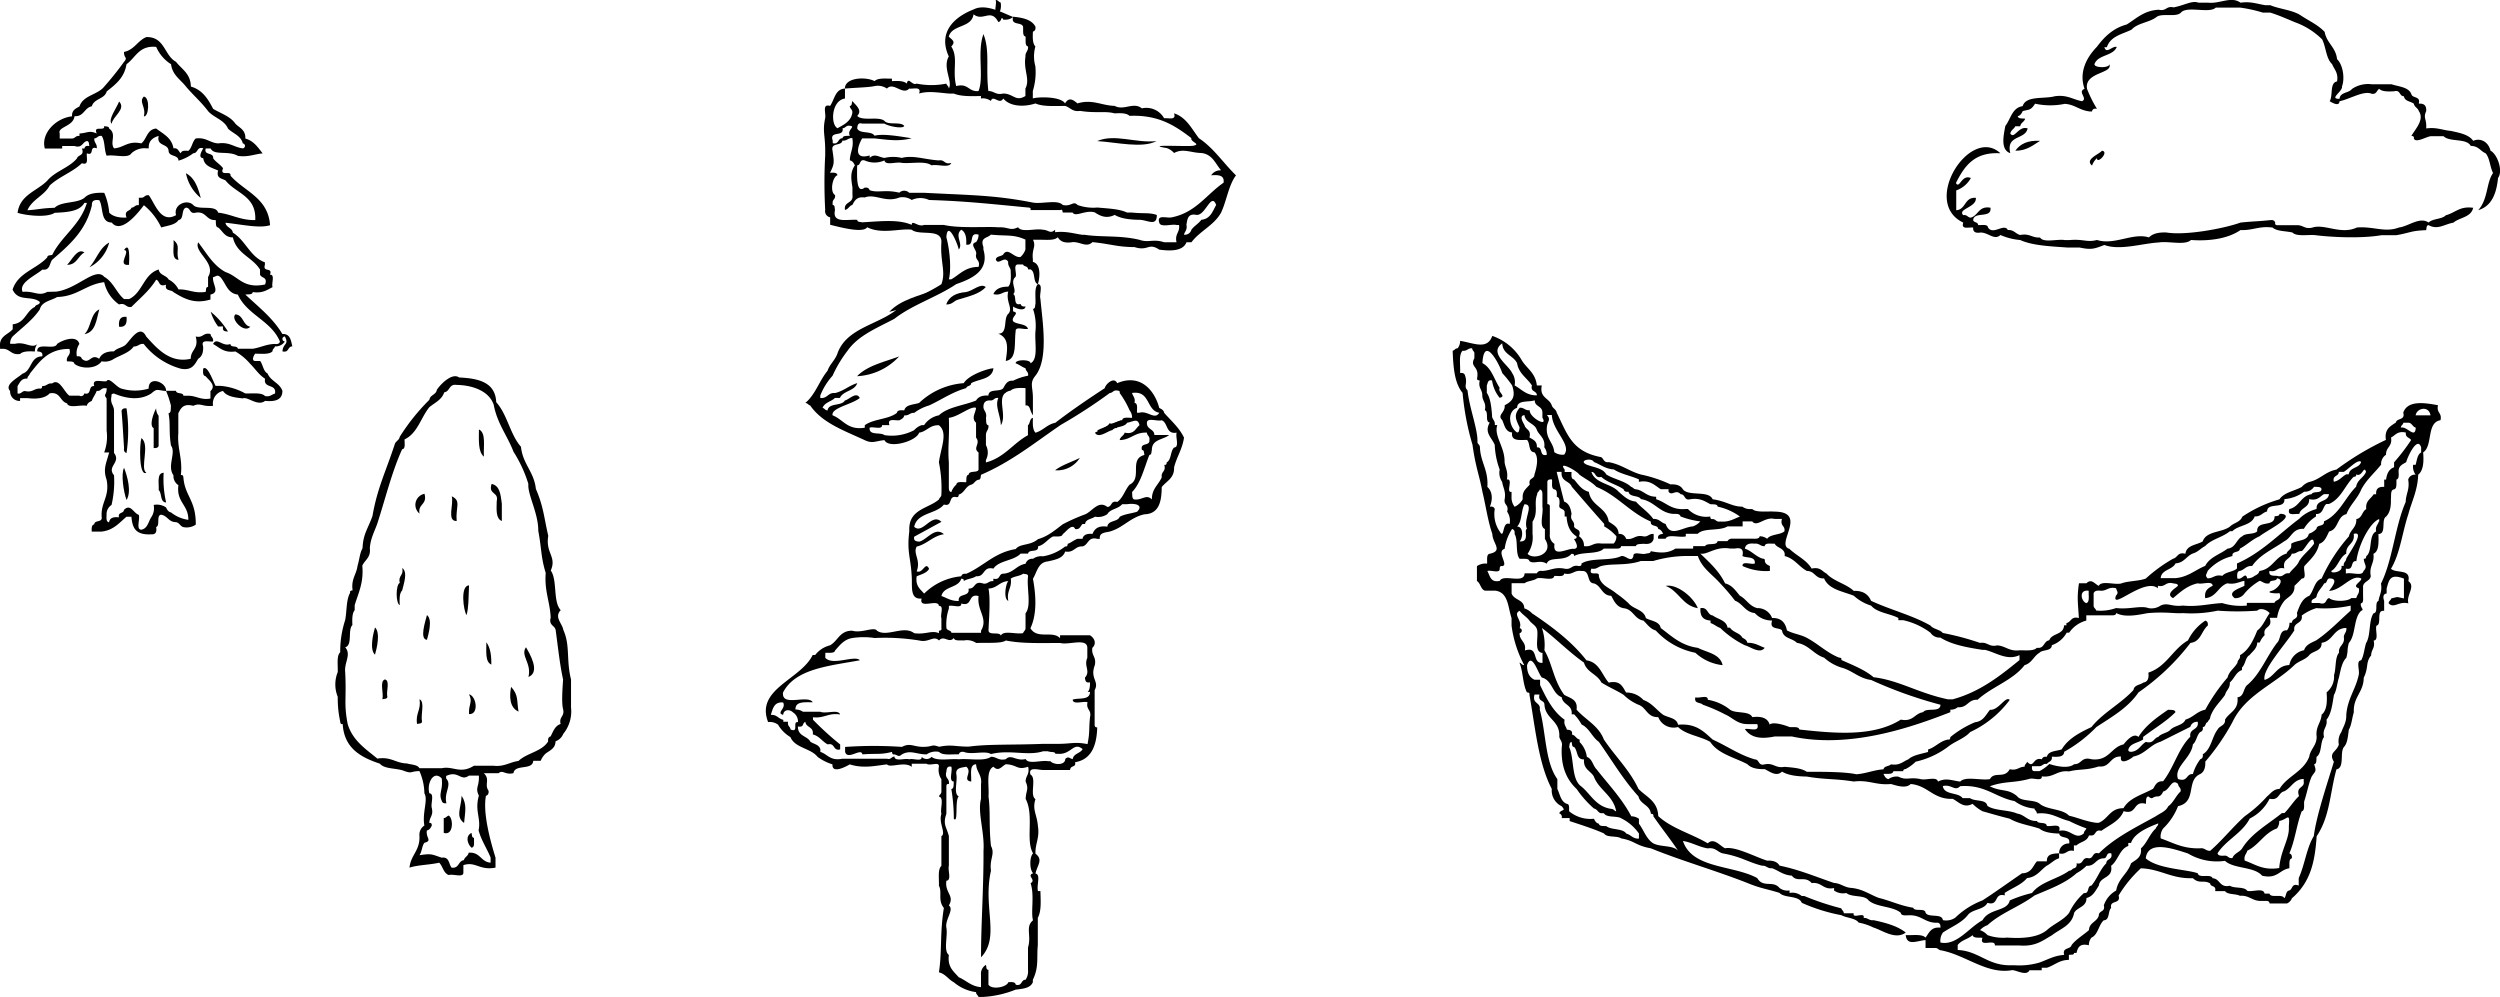 <svg xmlns="http://www.w3.org/2000/svg" width="604.921" height="241.226" viewBox="0 0 604.921 241.226">
  <g id="stay_cotage_01" transform="translate(-393.766 -2078.064)">
    <g id="グループ_359151" data-name="グループ 359151" transform="translate(118 1.593)">
      <path id="パス_354033" data-name="パス 354033" d="M2821.265,119.31c2.788-.006,4.26-1.329,5.989-2.4-2.975-.179-4.84.75-5.989,2.4" transform="translate(-2057.856 1993.639)" fill-rule="evenodd"/>
      <path id="パス_354034" data-name="パス 354034" d="M2929.93,44.386c-.5-2.118-2.387-3.2-4.192-2.4-1.065-1.53-3.268-1.923-5.39-2.4-2.028-.168-3.44-.953-5.989-.6.162-2.483-.786-2.334,0-4.192q.164-1.959-1.8-1.8c.525-1.923-1.553-1.2-1.8-2.349-.706-1.689-2.969-1.75-4.791-2.348h-4.792a6.908,6.908,0,0,0-4.791,1.151c-.768,1.029-2.852.718-2.995,2.372-2.685.043.822-1.774.6-3.006.711-1.862.271-5.208-1.2-6.594-.292-2.9-2.515-3.876-2.995-6.591-1.637-1.757-3.977-2.751-5.989-4.133-2-1.195-5.108-1.439-7.187-2.337h-1.2c-2.028-.3-3.439-.952-5.989-.6-2.219-1.635-5.011.3-7.785,0h-2.4c-1.506-.6-3.219.584-5.989,1.137-1.832-.435-1.762,1-3.594.568-3.61.183-5.433,2.138-7.785,3.578-3.3.891-5.394,2.983-7.187,5.383-2.658,2.729-4.368,6.306-2.995,10.177-1.825.732.876,2.284-.6,2.993-2.216-.38-3.566-1.626-6.588-1.2-2.669.724-6.994-.207-7.786,2.395-2.6.4-2.871,3.118-4.193,4.791-.411,2.228-1.251,5.773,1.2,6.588-1.1-4.493,3.629-3.158,4.192-5.989-2.189-.745-3.209,2.756-4.192,1.237.143-.855.986-1.159,1.2-1.757h1.2c.144-.9.986-1.05,1.2-1.836-.705-.094-1.7.083-1.8-.619.672-.127.932-.674,1.2-1.208,1.5-.445,1.895-.081,2.994-1.8a17.32,17.32,0,0,0,7.187.04c2.439.156,3.484,1.537,5.989,1.836h.6c.133-.6.5-.738,1.2-.641a28.873,28.873,0,0,1-2.4-4.812c-.722-4.13,6.346-3.629,5.39-6,.1.983-3.692.978-3.593-.005.854-2.339,4.467-1.87,5.39-4.142-1.066-.358-2.487,1.845-2.995.05h.6c.909-2.691,3.714-3.126,5.989-4.245,1.4-1.6,4.287-1.729,5.989-3.021,1.3-1.1,4.9.16,5.989-1.151,1.58-1.614,6.848.344,8.384-1.151h5.989a34.852,34.852,0,0,1,5.39,1.2h1.8c1.97.6,4.019,1.511,5.989,2.336a17.834,17.834,0,0,1,6.588,4.163c.925,1.869.937,4.637,2.4,5.974.5,1.295,1.551,2.035,1.2,4.185-1.869.328-.919,3.47-1.8,4.787.367.175,2.305,1.488,2.4,0,2.5-.5,5.847-2.661,7.785-1.8,1.178.179,1.188-.809,1.8-1.2.707.69,2.117.678,3.594.6,1.634-.437,1.205,1.19,2.4,1.2.167,1.23,1.6,1.195,2.4,1.8.143.855.986,1.01,1.2,1.8,1.444,2.03-.9,4.413-1.8,5.989.365.034.709.127.6.637.49,1.212,3.157-.561,4.192-.561h2.995c1.5,1.495,5.549.4,6.588,2.358,1.823-.027,2.329,1.246,3.594,1.778,1.026,1.17,1.04,3.343,1.8,4.782-1.657,2.252-1.165,6.278-3.593,8.979,3.234-.958,4.413-3.974,4.791-7.788,1.3-1.727-.189-5.779-1.8-6.591" transform="translate(-2051.533 2068.563)" fill-rule="evenodd"/>
      <path id="パス_354035" data-name="パス 354035" d="M2879.5,128.221a4.243,4.243,0,0,1,1.2-1.8c-.031,1.6,3.069-1.559,1.2-1.8-.741.9-4.241,2.094-2.4,3.593" transform="translate(-2097.528 1988.32)" fill-rule="evenodd"/>
      <path id="パス_354040" data-name="パス 354040" d="M2888.983,138.257c-.942,1.054-3.207.785-4.191,1.8-2.218-1.476-4.829.913-7.187,1.2-3.42,1.3-6.1-.322-10.181,0-3.862,1.828-7.872-.98-10.78.022-1.83.433-2.182-.577-3.594-.577h-4.792c-.365,0-.709-.112-.6-.621-.132-.467-.5-.708-1.2-.61-3.466.36-3.72.234-7.187.594-4.1,1.469-13.373,3.185-17.967,2.392-1.856-.059-3.322.27-4.192,1.2-3.89-1.229-8.349,1.969-12.577.618-2.429.648-3.286-.28-6.588.019h-1.2c-1.82-.3-5.159.747-5.989-.618-1.928.132-2.535-1.069-4.791-.609-1.141-.257-1.505-1.3-3-1.2-.866-1.727-3.564,1.306-4.791-.6-.11-.887-1.447-.55-2.4-.6-.008-.791-1.05-.548-1.2-1.2.175-2.219,4.521-.27,4.192-2.995-2.908-.512-2.9,1.895-4.792,2.4-.766-.033-.829-.768-1.8-.6-1.49-1.53,3.331-1.879,3.044-4.192-2.808-.213-2.349,2.847-4.741,2.995v-4.791a6.531,6.531,0,0,0,3.543-2.995c-2.256-1-2.752,2.786-3.618,1.2,2.01-3.98,4.383-7.583,10.768-7.187-7.261-6.83-19.338,11.9-8.989,16.769-.6,1.8,1.331,1.061,2.392,1.2-.077,1.075.594,1.4,1.8,1.2,1.882-.011,3.341,1.977,4.791.6a15.189,15.189,0,0,0,4.791,1.216c3.024,1.367,7.358,1.515,11.379,1.814h2.995c2.824.6,3.541.33,5.989-.617,3.747,1.4,9.105-.377,13.175-.608,2.411-.384,6.369.774,7.786-.6,4.495.338,8.985-.338,11.978-2.4,2.935.14,4.534-1.056,7.785-.6,1.05.947,3.191.8,4.792,1.2.993,1,3.516.5,5.39.619,3.474.453,10.979.917,16.17.02h3.593c3.435-.6,3.427-1.067,7.187-1.218.135-.465.016-1.191.6-1.208,2.225,1.224,3.763-.214,5.988-.6,1.51-1.286,4.313-1.281,4.792-3.6-3.261-.465-4.356,1.232-6.589,1.794" transform="translate(-2021.366 1990.263)" fill-rule="evenodd"/>
    </g>
    <g id="グループ_359150" data-name="グループ 359150" transform="translate(38.78 6.668)">
      <path id="パス_354080" data-name="パス 354080" d="M2877.594,268.533c-3.257-.607-7.337-1.239-8.384,1.8.525,1.923-1.553,1.242-1.8,2.4-1.318.878-2.805,1.587-2.4,4.192a69.083,69.083,0,0,0-11.978,7.187c-2.693.5-3.963,2.426-6.588,2.995a4.234,4.234,0,0,0-1.8,1.2c-1.8,1-4.273,1.317-5.39,2.995a32.18,32.18,0,0,0-8.984,4.192c-.472,1.324-2.095,1.5-2.994,2.4-1.914,1.48-5.743,1.045-6.588,3.593-1.492.9-3.935.857-4.192,2.995-1.911-.514-1.852.942-2.995,1.2a36.408,36.408,0,0,0-6.588,4.791c-1.738.657-4.249.541-5.988,1.2-1.625.371-4.753-.787-5.391.572-1.058-.526-1.748-1.822-2.994-.626h-1.8c-.519,3.588-.234,4.634-.021,8.411-1.912-.514-1.821.969-3.017,1.224v.53h-.555c-.156,2.392-2.973,1.853-3.593,3.628-1.413.185-1.114,2.1-2.994,1.814-.772.825-2.6.6-4.193.608-2.512.316-3.345-1.042-5.39-1.194-2.078.48-2.3-.89-4.192-.6a65.533,65.533,0,0,0-8.983-2.395c-.732-.865-2.286-.908-2.995-1.8-4.312-2.476-9.754-3.821-14.374-5.989-.656-1.54-1.916-2.476-4.193-2.4-1.857-1.736-4.87-2.316-6.588-4.192-1.065-.532-1.522-1.672-3.593-1.2-1.26-2.134-3.671-3.116-5.39-4.791-3.553-.945,4.709-8.932-3.593-9-1.874-.122-4.4.284-5.39-.613h-.6a2.975,2.975,0,0,1-1.8-.585c-2.53,0-3.829-1.307-7.187-1.79-.964-2.23-5.763-.621-7.187-2.392q-.763-1.333-2.994-1.2a32.606,32.606,0,0,0-7.187-2.395c-2.81-.784-4.735-2.452-7.785-2.995-1.178.18-1.188-.808-1.8-1.2-7.141-1.332-8.2-5.58-10.78-10.78-.144-.854-.987-1-1.2-1.789-.625-1.77-3.032-1.793-2.4-4.783h-1.2c-.312-2.99-2.354-4.042-3.594-6a13.216,13.216,0,0,0-7.187-5.993c-1.212,3.479-4.541,1.706-7.786,1.2a2.815,2.815,0,0,1-.6,1.8c-.6,0-.712.484-1.2.6.14,4.052.473,7.912,2.4,10.181a63.485,63.485,0,0,0,2.4,12.577c.767,5.539,1.663,7.374,2.4,11.379.828,3.365,1.307,7.078,2.4,10.181.03,2.294,2.686,4.067-.6,4.791-.887.111-.617,1.447-.667,2.4a3.646,3.646,0,0,0-2.463.6v3.593c.9.587.912,2.04,1.932,2.339h2.4c3.286.3,3.148,3.978,4.045,6.644v1.8a27.81,27.81,0,0,0,3.068,9.582c-.6,0-.675-.485-1.16-.6.892,2.1.781,5.227,1.815,7.187.365.034.719.089.608.6,1.411,7.972,2.171,16.6,5.4,22.758a4.213,4.213,0,0,0,2.4,4.192c1.188,1.381-.149.6-.6,1.729a.89.89,0,0,1,.6,1.13h1.928v.735c2.691.892,5.684,1.836,8.319,2.994.707,1.089,3.09.471,4.16,1.2,3.422.609,3.344,1.7,7.17,2.4,7.526,3.055,15.759,5.394,23.349,8.385,3.332,1.372,4.681,1.414,7.781,2.4,1.251,1.344,4.651.539,5.388,2.4a42.579,42.579,0,0,0,9.581,2.994c1.283.713,3.346.646,4.192,1.8a13.528,13.528,0,0,1,3.593,1.2c2.03.586,5.288,3.07,7.786,1.2-2-1.589-4.821-2.365-7.786-2.994-1.132.134-1.32-.61-2.4-.534.428-1.626-2.824.362-2.4-1.133h-2.4c0-.6-.485-.71-.6-1.195a65.581,65.581,0,0,1-8.984-2.991h-.6a3.6,3.6,0,0,0-2.94-.735v-.6a3.224,3.224,0,0,1-2.423-.6c-1.6-1.934-3.945.078-5.4-2.4-5.8-3.18-15.766-2.209-17.974-8.983,2.225.369,3.76,1.427,5.987,1.8,1.883-.287,2.339.853,3.591,1.2,4.528.794,6.123,2.132,9.581,2.995,1.074-.076,1.263.733,2.4.6,1.6.592,2.719,1.672,4.791,1.8,1.3,1.775,3.148-.076,4.811,1.8,2.5-.3,2.718,1.75,5.408,1.2v.6a3.748,3.748,0,0,0,2.976.6c1.272,1.123,4.4.382,5.381,1.8,1.915,1.679,5.833,1.349,7.781,2.994.111.887,1.445.549,2.394.6,2.744.05,3.63,1.959,6.586,1.8.467.132.7.5.6,1.2-2.255-.259-2.728,1.265-3.593,2.4-.871-.926-3.063-.527-4.789-.6.284,2.7,2.7,1.361,4.795,1.2v1.914h2.389c.6,0,.713.426,1.2.54,5.964,1.027,11.242,5.946,17.367,4.817,1.07,0,3.484,1.521,4.193.026h2.96v-.6h1.232c1.917-.6,2.954-1.88,5.345-1.908v-1.2c.6-.134,1.226.115,1.242-.483h.6c.36-1.5.926-2.326,2.994-1.854a2.9,2.9,0,0,1,.6-1.826c1.65-.745,1.732-3.073,2.994-4.207,1.536-.061.963-2.239,1.8-3-.449-2.047,2.433-.765,1.8-3a29.782,29.782,0,0,1,5.39-6.59c4.814.176,7.392,2.59,12.577,2.395,1.638,1.5,2.553.311,4.192,1.266.054.944,1.528.37,1.2,1.865h2.4c.606.9,2.544.582,3.594,1.129,2.382-.186,3.008,1.416,5.39,1.23.7.094,1.7-.266,1.8.632h4.191a2.3,2.3,0,0,0,1.2-1.265c4.695-4.016,5.588-9.26,5.989-15.006,3.27-4.888,3.2-10.562,4.791-16.187,2.027-.368.76-4.039,1.8-5.4.89-.907.965-2.633,1.2-4.2.664-1.133.764-2.832,1.2-4.195-.185-3.777,2.373-4.815,2.4-8.385,1.24-2.468.4-3.715,1.8-5.391-.014-1.411,1.031-1.764.6-3.594,1.323-.075.328-2.541.672-3.594,1.453-.343-.224-3.874,1.869-3.593v-2.4c-.3-.85-.3-1.7.6-1.8v-1.2c.6-2.215.9-3.648,4.186-2.4v4.791c-2.093-.419-1.22-.419-3.063,0-.114.485-.636.6-.633,1.2,1.314,1.323,2.429-.593,4.774,0-.574-2.019,1.826-4.091-.009-5.39.685-3.08-3.01-1.786-4.2-2.994,2.194-3.6,2.738-8.839,4.19-13.176.836-3.156,2.255-5.73,2.395-9.582,1.23-.965,1.388-3,1.2-5.39,2.408-1.584.744-7.24,4.191-7.786.435-1.832-1.033-1.762-.6-3.593m-8.384,4.195h1.2c.855,0,1.01.985,1.8,1.2-.14,2.868-2.124-.459-3.594,0,0-.6.485-.6.6-1.2m-4.192,7.783c-.1-1.895,1.592-2,1.2-4.192,1.064-.532,1.522-1.672,3.593-1.2-.179,1.178.879,1.188,1.269,1.8a47.189,47.189,0,0,1-4.122,5.39v1.2c-1.2.414-1.738,1.482-1.937,2.977h-.454V288.3c-1.5-.109-2.05.578-1.942,1.774h-.6c-.758,1.2-2.024,1.581-1.8,3.6-1.055.542-.989,2.21-2.4,2.4.094,2.09-1.453,2.542-1.8,4.2a40.721,40.721,0,0,0-6.588,10.183c-1.789.606-1.871,2.921-2.994,4.193-1.745.651-2.344,2.413-2.995,4.159.437,1.634-1.19,1.166-1.2,2.362h-.6a2.77,2.77,0,0,1-.6,1.831c-1.923-.128-1.457,2.152-2.395,3.011-2.524,3.265-4.038,7.55-7.187,10.19-1.029.768-.742,2.855-2.4,3,.35,3.145-1.985,3.607-3,5.392.1,1.5-1.341,1.455-1.8,2.4-1.4,1.8-1.559,4.83-3.593,5.989.1.7-.132,1.066-.6,1.2a11.147,11.147,0,0,0-1.8,3.593c-1.7-.1-1.169,2.025-3.594,1.2-1.089-2.877,3.218-5.027,3.594-8.385.888-.708.932-2.262,1.8-2.994.467-.132.7-.5.6-1.2.792-.006.547-1.049,1.2-1.2.114-.485.6-.6.6-1.2.728-2.267,2.375-3.613,3.593-5.39.257-1.14,1.238-1.5,1.146-2.995,1.1-.9,1.447-2.5,2.942-2.994v-.6c.9-.9.8-2.487,1.849-3.032.7-.9,1.782-1.536,1.85-3.032h.6a5.021,5.021,0,0,1,1.2-1.792c-.556-2.353,2.083-1.5,1.2-4.188h1.8a8.361,8.361,0,0,1,1.8-4.16c.98-1.016,2.505-1.471,2.4-3.576.612-.585,1.211-1.176,1.8-1.789,1.3.1.271-2.12.6-2.991,1.416-1.578,3.064-2.923,3.593-5.388,1.36-.437,1.791-1.8,2.4-2.993,2.313-.481,1.876-3.713,4.192-4.192.885-2.31,2.665-3.722,3.593-5.989,1.246-2.347,3.2-3.989,4.792-5.989a2.631,2.631,0,0,1,1.2-2.4m-2.4,18.566c-1.927.868-.787,4.8-2.4,5.989-.034.365-.09.709-.6.6.066,1.49,1.052,1.854-.071,2.995-.258,1.339-2.767.243-4.263.6v-1.2c2.094.527.965-1.974,2.54-1.8.564-4.234,3.44-9.472,5.534-10.181v.6c0,.006.015.009.038.01a1.153,1.153,0,0,1-.148-.01c-.188.809-.89,1.144-.636,2.4m-4.192,13.744c.253,1.252-.41,1.47-.6,2.367h-1.2c-.971.9-4.419.9-5.39,0-.94.257-.512,1.8-2.4,1.2h-1.8c-.329-1.2,1.144-.823,1.2-1.767.351-1.246,1.258-1.92,1.8-2.979.792-.007.548-1.042,1.2-1.19,2.666-.092.358,2.432,0,3,3.09-.119,5.421-4.139,7.786-2.993.089.8-2.435,1.779-.6,2.367m-3.593,12.008c.156,1.753-1.354,1.84-1.2,3.594-1.012,1.184-.655,3.738-1.2,5.39a4.9,4.9,0,0,1-1.8,4.192c.191,2.388.033,4.425-1.2,5.39-.152,2.044-1.514,2.877-1.2,5.39-.034,2.162-1.494,2.9-1.8,4.791-1.372,3.619-5.307,4.674-7.186,7.786-1.53.067-2.1,1.1-2.995,1.8a31.241,31.241,0,0,1-5.391,4.792c-2.946,2.644-5.4,5.784-8.385,8.384-1.073.076-1.263-.733-2.4-.6-4.156.163-6.623-1.363-9.583-2.4a3.363,3.363,0,0,1,.6-2.4,15.119,15.119,0,0,0,3.594-5.39c4.679-1.023,1.83-6.259,5.39-7.786q1.332-.763,1.2-2.995a53.63,53.63,0,0,0,6.588-9.582c3.061-6.521,10.088-9.077,14.973-13.775,1.009-.986,2.691-1.3,3.593-2.4s3.1-.9,2.994-2.995c2.811-.383,2.834-3.555,5.99-3.593.134,1.132-.675,1.321-.6,2.4m-10.843,38.263c-1.334,1.262-2.328,2.929-3.531,4.125h-.6c-3.313,2.691-7.249,4.8-9.582,8.452-.572,1.025-1.988,1.24-2.4,2.429-.967.168-1.031-.549-1.8-.582-.85.052-1.7.107-1.8-.591,2.133-3.257,5.948-4.828,7.786-8.38a10.667,10.667,0,0,0,4.792-4.789c2.317.521,2.067-1.462,3.53-1.8,1.761-.833,2.336-2.924,4.728-2.994v.6c.3,1.7-1.962,1.1-1.134,3.526m-2.454,7.254v.6c0,2.781-2.009,5.421-2.335,9.582-4.019.625-5.813-.944-8.354-1.8-.254-1.252.441-1.586.629-2.4,2.831-1.361,4.094-4.29,7.187-5.39a2.81,2.81,0,0,0,.538-1.8c1.917-.287,2.634-2.349,2.335,1.2m6.638-44.917c-1.193.6-2.523,1.035-2.959,2.4a4.494,4.494,0,0,0-3.575,3.593c-3.089.106-3.518,2.862-5.98,3.593-.7-2.377,5-8.523,7.191-11.978-.324-2.121,2.123-1.473,1.8-3.594a11.853,11.853,0,0,1,3.523-1.8,29.94,29.94,0,0,0,8.314-.6v1.2c-2.692,2.4-5.224,5.086-8.313,7.187m9.055-25.753c2.865-.817-1.093,4.623-1.8,5.965-.034.766-.768.876-.6,1.773h-.6c.576,1.5-2.692,2.007-2.4,1.221,1.606-.989,1.922-3.256,3.594-4.18-.153-2.349,2.166-2.214,1.8-4.779m-74.263,70.67c-.09-1.108-2.028-.368-2.4-1.2-2.286.089-2.885-1.509-4.792-1.8-2.062-.933-5.424-.63-7.186-1.861-.32-1.678-2.886-.964-4.193-1.861h-1.8c-1.043-1.495-4.456-.669-4.791-2.93,2.149-.5,2.9,1.383,4.192.033,6.04-.45,8.5,2.7,13.175,3.61a9.34,9.34,0,0,0,4.792,1.8c.114.485.6.6.6,1.2,3.567-.373,5.167,1.222,7.785,1.8a35.264,35.264,0,0,0,4.192,1.8c-.114.485-.6.6-.6,1.2-2.091,1.792-3.188-1.246-5.989-.6.615-2.012-1.863-.932-2.994-1.2m5.39-2.465c-1.633-1.762-5.39-1.364-7.187-2.96-1.379-1.017-4.385-.388-5.39-1.779-2.308-1.916-3.788-.964-6.588-2.387,3.711-1.308,5.638-.717,9.583-1.792.87-.328,3.095.7,2.994-.6,2.954.359,3.634-1.555,6.588-1.2,2.455-.627,4.175-.219,7.186-1.2,2.91.314,2.644-2.546,5.391-2.4-.421,2.336,2.56.491,2.995,0,2.827-.566,3.975-2.812,6.588-3.593a295778.3,295778.3,0,0,0,7.187-3.594,1.635,1.635,0,0,1,1.8-1.2c.324,2.12-2.121,1.472-1.8,3.593-2.917,2.873-4.026,7.553-6.588,10.78-1.5-.1-1.875.92-2.4,1.8-2.559,1.435-5.754,2.163-7.187,4.722-3.25-.056-3.7,2.628-5.989,3.525h-.6c-2.4-.3-4.332-1.189-6.587-1.728m53.9-63.414c1.132.134,1.321-.675,2.4-.6.826-.421,2.729-4.627,2.994-1.8-1.053,1.541-2.6,2.586-3.593,4.192-.538,1.259-1.661,1.932-2.4,2.995-1.443-.245-1.3,1.094-2.994.6-.941-.057-2.076.081-1.8-1.2,1.832.434,1.761-1.034,3.593-.6-.521-2.317,1.462-2.131,1.8-3.593m17.967-19.764c-.579,1.417-2.1,1.889-2.4,3.593-2.7,2.691-4.067,6.713-7.786,8.385.184,1.381-1.73.665-1.8,1.8a4.456,4.456,0,0,1-1.858,1.2c-.354,1.842-2.758,1.436-4.253,2.4v.6c0,.855-.925,1.01-1.137,1.8-2.835.757-3.383,3.773-6.557,4.192-.126.672-.649.932-1.183,1.2a2.8,2.8,0,0,1-1.789.6c-.395-1.794-1.277.573-2.392,0-.051-.85-.1-1.7.6-1.8,1.141-.257,1.506-1.29,3-1.2,1.847-2.745,5.1-4.08,7.786-5.989,1.762-.833,1.972-3.153,4.726-2.995a8.736,8.736,0,0,1,2.93-2.995v-.6c1.794.093,1.631-1.824,2.526-2.422h.6c2.886-1.2,3.889-4.483,5.989-6.575.365-.034.709-.083.6-.593,1.5.791,1.875-2.361,2.4-.592m-6.588-.015h1.2c1.086-.6,3.488-3.254,4.192-2.4-.418,1.579-2.727,1.2-2.994,2.994h-.6c-1.086.6-1.652,1.543-2.995,1.8-.436-1.634,1.19-1.2,1.2-2.4m-39.528,22.148c2.089-.108,2.626-1.754,4.193-2.383,1.246-.351,1.935-1.27,2.994-1.808,1.526-1.668,4.252-2.109,5.989-3.6h.6c1.469-1.495,4.638-1.333,5.39-3.576,1.49.093,1.854-.932,3-1.189.038-2.358,4.383-.4,4.192-2.99a9.331,9.331,0,0,0,4.791-1.794,2.633,2.633,0,0,0,2.395-1.2c.7.093,1.7-.1,1.8.6-.09,1.108-2.028.368-2.4,1.2-2.621.373-2.924,3.065-5.39,3.594-.6,1.8,1.334,1.061,2.4,1.2.372-1.624,2.5-1.5,2.4-3.6,2.072.474,2.529-.611,3.593-1.209h1.2c-.225,2.094-3.185,1.22-2.994,3.6a9.381,9.381,0,0,0-4.243,2.4c-4.915,3.67-9.044,8.173-15.025,10.786v1.2c-.9.866-2.743.8-3.542,1.8-1.829-.432-2.155.613-3.567.6-.719-.787-.22-.942.013-1.8a11.625,11.625,0,0,1,6-3.593c-.183-1.381,1.733-.665,1.8-1.8,1.7-.891,2.968-2.239,4.792-3.009,1.52-1.307,8.879-4.807,5.392-5.405h-.6c-.017.6-.734.479-1.2.614.107,2.7-4.375.823-4.192,3.6-.766.831-2.828.371-3.594,1.2-1.47.726-1.6,2.793-3.594,3-1.806,1.388-4.321,2.043-5.39,4.167-2.421.972-4.082,2.67-7.187,2.97h-3.593c.162-2.093,2.808-1.957,3.593-3.567m-19.816,7.213c.3-.7.973-.65,1.823-.6,1.411.013,1.776-1.032,3.606-.6.234.854.688,1.01-.031,1.8-1.284,3.713,6.861-4.472,10.15-1.8v-.6c1.794.434,1.8-1.033,3.631-.6.465.134,1.2.017,1.218.6-.5.568-3.155,1.934-1.189,2.995,1.754-1.441,3.364-3.03,5.994-3.593,1.052.344,3.521-.724,3.6.6-1.05.548-2.08,1.113-1.8,2.995,2.74-.255,3.11-2.827,5.338-3.593,1.944.347,2.944-.408,4.14-.6v1.2c-.9.554-4.422,1.45-2.342,2.995a2.684,2.684,0,0,0,2.422-1.2,13.861,13.861,0,0,1,3.606-2.995c.81.188,1.15.853,2.4.6.008-.989,1.664-.335,1.8-1.2,2.066.29.085,2.6-1.2,2.995-1.9.5,1.063.759,1.8.568.686,1.884-.939,1.469-1.2,2.366h-6.695v.659a15.186,15.186,0,0,1-5.935-.6c-3.249.146-5.8.96-9.555.6-2.783.351-3.6-.819-5.377,0a3.885,3.885,0,0,1-2.988.6c-1.817-.666-4.545.382-7.782,0a11.329,11.329,0,0,1-4.816.6c-.114-.485-.624-.6-.624-1.2Zm-1.2-.6v.6c0,.9.214,2.21-.6,2.4-1.3-.531-1.794-3.344.6-2.994m-68.2-4.791c2,0,2.031,1.948,4.179,1.8,1.114,2.68,4.467,3.112,7.18,4.192a11.054,11.054,0,0,0,4.2,2.4c1.457,1.738,4.5,1.88,6.592,2.994v.532h1.182a17.26,17.26,0,0,1,6.588,3.028,2.62,2.62,0,0,0,2.4,1.176c2.682,1.71,6.377,2.375,10.181,2.972h.6c2.63.6,5.368,2.712,8.358,1.275v1.2c-4.784,3.886-9.583,7.694-16.143,9.488h-1.2c-7.157-1.5-11.744-4.587-17.967-5.343-2.164-1.829-5.037-2.925-7.785-4.169.11-.509-.234-.553-.6-.587-2.984-1.208-5.042-3.336-7.785-4.785-1.417-.779-3.392-1-4.792-1.794-.373-1.823-1.329-3.06-3.593-2.993a3.735,3.735,0,0,0-3.594-2.395c-1.923-.473-2.616-2.174-4.193-2.994-1.018-1.178-1.838-2.555-3.593-2.994-1.426-2.966-3.753-5.051-5.989-7.207,1.652.4,3.67-1.817,7.187-1.219h1.2c1.555-.3,2.155.262,1.8,1.818,1.043.554,3.214-.01,2.994,1.807-.87.327-3.065-.695-2.964.6a13.612,13.612,0,0,0,6.618,1.2v-1.2c-.6-.266-1.1-.526-1.228-1.2.11-.509-.249-.565-.614-.6-1.638-.558-2.562-1.838-4.2-2.4.144-1.054,1.027-1.365,2.392-1.2,1.133-.134,1.319.675,2.393.6.111-.887,1.473-.549,2.422-.6.542,1.055,2.124.989,2.423,2.4v.6c2.392.6,3.41,2.551,5.362,3.593m-51.532-26.352c1.6.592,2.772,1.673,4.844,1.8,1.675,1.119,3.949,1.473,6.042,2.4v.6c2.691-.525,3.846.879,5.283,1.776h1.893v.62c.9,1.124,1.7-.713,2.947.6,1.19.008.737,1.634,2.372,1.2,2.344-.348,3.466.515,4.779,1.2.705.093,1.694-.1,1.79.6a14.009,14.009,0,0,1,5.388,2.4c-1.464.533-2.6,1.4-4.793,1.2-.967.168-1.031-.567-1.8-.6-.509.11-.565-.248-.6-.613a6.138,6.138,0,0,1-5.39-1.81h-.6c-3.488.3-4.694-1.644-7.086-2.368v-.6c-2.392-.034-2.949-1.493-4.841-1.8-.6,0-.738-.485-1.224-.6-1.536-1.458-4.174-1.828-6-2.995-.831-1.565-3.1-1.7-4.8-2.4-2.1-1.01,1.39-1.765,1.79-.6m25.753,14.367a4.249,4.249,0,0,1-1.8,1.2c-2.569.181-5.429,2.768-6.588-.6-1.14-.258-1.5-1.29-2.994-1.2-1.148-1.648-2.886-2.7-4.193-4.192-1.973-.222-2.993-1.4-4.192-2.4-1.777-2.016-5.659-1.926-6.588-4.791,1.19.007.762,1.634,2.4,1.2,1.436,1.359,3.73,1.86,5.39,2.995.132.466.5.7,1.2.6.224,1.372,2.4.784,2.994,1.782,3.28.514,4.423,3.28,7.785,3.579h.6c.7,0,1.065.147,1.2.614a19.658,19.658,0,0,0,4.792,1.205m-37.132-22.748c.065-1.49,1.122-1.8,0-2.993h1.2c.178,3.887,4.866,7.211,2.994,9.58a3.366,3.366,0,0,1-2.4-.6c-.214-2.381-2.03-3.159-1.8-5.987m16.829,26.328a2.43,2.43,0,0,1-.658,1.777h-3c-2.077-.3-2.3.912-4.192.618a2.616,2.616,0,0,0-1.2-2.385c.686-1.884-.94-1.45-1.2-2.391.245-1.443-1.094-1.3-.6-2.992-.2-1.4-.614-2.586-1.8-3-.6-2.394-1.217-4.8-1.8-7.193h1.2c-.255,2.392,1.933,2.127,2.456,3.6,2.6,2.992,5.154,6,7.844,8.991v.6a11.47,11.47,0,0,1,2.936,2.375m-16.092-.578v-6.588c0-.51-.3-.565-.6-.6V287.1c0-.467.432-.7,1.128-.6.1.9-.249,2.21.565,2.4.7.1.634.947.581,1.8.7.1.708.947.656,1.8-.33,1.328.957.853,1.256,1.8v1.167h.467c.152,2.392.94,3.866,2.4,4.807.11.509-.234.58-.6.614.175.368,1.49,2.306,0,2.4-1.586-.219-5.23,2.293-4.723-1.2a2.438,2.438,0,0,1-1.128-2.4m-5.529-1.2c-.878.11.8,3.226-1.8,2.995.824-.768,1.043-3.581-.6-3.593,1.229-1.166.934-3.857,1.8-5.39,2.479.028-.407,3.594.6,5.989m1.342,1.2v-2.994c1.5-2.246.247-4.393,1.126-6.588,0-.6.52-.713.633-1.2.467.132.633.5.633,1.2v2.995c.3,1.625-.9,4.753.6,5.39v2.4c2.392,3.638-2.773,5.222-4.191,3.594a6.9,6.9,0,0,0,1.2-4.791m3.45-19.165c-1.924.527-.821-1.974-2.4-1.8.1-1.5-.92-1.875-1.8-2.4.514-1.911-.942-1.852-1.2-2.995-.175-.367-1.49-2.305,0-2.4.254,1.943,2.49,1.9,2.995,3.593.616,1.381,2.062,1.931,1.8,4.192a2.821,2.821,0,0,1,.6,1.8m-1.057-10.182v1.2c1.5,2.548-3.264-.121-3.065-1.8-1.132.134-1.356-.675-2.43-.6-1.537,1.862-.906,2.79-.018,4.791-.133.465-.025,1.181-.606,1.2-1.854-1.158-2.626-4.989-.005-5.989.046-1.95,2.782-1.279,4.261-1.8,0,1.6,1.864,1.3,1.864,2.994m-9.722-16.769c.127,2.667,2.688,2.9,3.593,4.791.416,2.578,2.425,3.564,3.593,5.39-.435,1.634,1.191,1.206,1.2,2.4-2.622.026-3.7-1.495-5.39-2.4a3.894,3.894,0,0,0-.6-2.995c-.858-1.965-5.737-4.839-2.4-7.187m0,7.187a26.618,26.618,0,0,1,2.4,2.995c.855,2.637.238,3.758-1.8,4.791.17,1.823-1.918,2.329-.6,3.593.569,1.229.743,2.851,2.4,2.994-.348,2.145,1.773,1.821,3.593,1.8.834.763.261,2.934,1.8,2.995,1.18,1.251.458,3.977,0,5.39-.007,1.19-1.56.761-1.124,2.4-.7.9-1.722,1.464-1.722,2.994v.6a4.223,4.223,0,0,1-1.945,1.8,3.6,3.6,0,0,1-.746-2.4v-1.2c-1.5.27.543-3.265-1.124-2.995.346-1.944-.372-2.786-.562-4.191.105-3.713-2.643-6.291-1.76-8.983h-.6c.135-1.2-.745-1.322-.668-2.4-.177-2.019-.371-4.092-1.268-5.391v-1.8c.3-.731.249-1.418,1.268-1.2a8.537,8.537,0,0,0,1.832,4.192c1.793-.394-.556-1.28.017-2.4-1.351-2.043-1.951-4.828-4.184-5.989.395-7.068,4.238.548,4.8,2.4m-1.8,32.94c-.132-.467-.5-.7-1.2-.6.713-1.669.686-3.644-.6-4.791.293-4.087-1.657-5.929-1.8-9.582,0-.6-.485-.713-.6-1.2.154-3.09-1.944-8.191-2.4-12.577-1.022-1.038.094-1.569-.6-3.593-.132-.467-.5-.7-1.2-.6.122-1.874-.4-4.4.6-5.39,1.132.135,1.254-.674,2.328-.6,0,.6.531.713.531,1.2v1.2c-1.2,2.243,1.216,1.81.667,4.791-.11.509.268.565.633.6-.433,1.83.629,2.183.616,3.593s1.039,1.764.607,3.593c1.034.363-.041,2.841,1.2,2.995-1.4,2.4.415,3.56,1.2,5.39a19.342,19.342,0,0,0,1.2,5.989,3.892,3.892,0,0,0,.6,2.995c.191,1.406.946,2.248.6,4.192-.246,1.443,1.094,1.3.6,2.995a3.9,3.9,0,0,1,.6,2.995c-1.887-.821-1.165,3.932-2.4,1.8a7.441,7.441,0,0,1-1.2-5.39m1.2,17.343c-2.286.49-2.319-1.262-2.995-2.383.87-.327,3.1.713,2.995-.586.034-.366.089-.709.6-.6,1.7-.241-1.543-3.514.6-4.192a11.591,11.591,0,0,1,1.8-4.791c.467.132.7.5.6,1.2.912,1.484.147,4.643,1.2,5.989.9.1,2.211-.214,2.4.6,1.155.793,2.411-.439,4.193.6.589-1.911,4.313-.345,5.989-2.4.365.033.709.069.6.578,1.834-1.16,5.792-.323,7.187-1.818h2.995c.464,0,1.181,0,1.2-.6h3.593c.1-.6,1.143-.485,1.848-.578,1.365.167,2.146-.124,2.445-1.178v-1.2c-1.2-.076-1.314.733-2.445.6-2.078-.48-2.327.892-4.218.6a1.667,1.667,0,0,0-1.81-1.2c-.04-1.756-1.375-2.224-2.4-2.994-.5-3.491-4.274-3.714-4.794-7.187-1.756-.44-2.577-1.824-3.595-3-.7-.1-.653-.907-.6-1.8h-1.664V284.1c-1.794-2.286,2.961.288,3.527,1.2,1.368,1.028,2.992,1.766,4.159,2.995,5.1,2.089,8.117,6.24,13.159,8.385-.183,1.381,1.723.665,1.789,1.8.671.127.928.646,1.192,1.179-.73.068-1.421.282-1.2,1.178h1.8c.446-1.2,3.386-.2,4.882-.561v-.635h2.9c1.395-1.5,5.354-.6,7.188-1.794h3.664v-1.2h2.324c1.172,1.5,3-1.2,5.39-.6h1.8c-.5,1.794.845,1.567.6,3.01-1.092.9-3.357.643-4.192,1.8a2.827,2.827,0,0,0-1.8-.614c-.1.7-1.092.584-1.8.584h-4.791a1.2,1.2,0,0,0-1.2.6h-2.4c-.154,1.2-2.632.3-2.995,1.2h-2.907v.6h-4.279c-1.875,1.2-3.766,1.062-5.989.62-.016.583-.733.475-1.2.61-.87.327-3.1-.7-2.994.6-.507,1.755-1.928-.355-2.994,0-2.554,1.239-7.308.279-9.583,1.8.11.509-.234.566-.6.6-1.832-.435-1.761,1.034-3.594.6-2.408-.412-3.419.549-5.39.574a1.063,1.063,0,0,0-1.2.574H2656.6c-.041,2.691-5.14.075-5.988,1.822m2.846,3.02V311.6h3.142c.787-.6,2.208-.56,2.995-1.171,1.241-.356,3.935.754,4.192-.585.949-.05,2.285.294,2.4-.593,2.077.481,2.3-.888,4.193-.6,2.228-.231,1.108,2.886,2.995,3,1.83.566,1.877,2.915,4.192,3,.7,1.291,1.3,2.693,2.994,3,2.353.242,2.557,2.633,4.791,2.995.93.866,1.6,1.989,2.995,2.4a17.693,17.693,0,0,0,9.582,5.39,11.518,11.518,0,0,0,6.588,2.994c-.626-2.767-3.749-3.039-5.99-4.192-4.053-.538-6.345-2.838-8.983-4.791-.331-1.665-2.315-1.677-3.594-2.4-.5-2.092-3.046-2.144-4.192-3.593a26.594,26.594,0,0,0-2.994-2.4c-1.486-1.309-3.748-1.842-4.193-4.192.237-1.435-2.727.333-1.8-1.8,1.252.254,1.586-.433,2.4-.622,2.56-.676,6.171-.025,9.583-1.222h2.995a29.387,29.387,0,0,1,7.785-1.2h2.994c1.014,2.99,3.531,4.478,5.391,6.61a47.468,47.468,0,0,1,3.593,4.2c1.894.7,2.451,2.745,4.791,3a5.554,5.554,0,0,0,4.193,1.8c-.764,2.361,1.639,1.557,2.4,2.4.234,1.963,2.532,1.86,3.593,3,2.909.485,4.026,2.762,6.588,3.594a11.426,11.426,0,0,0,4.193,2.4c2.684.709,4.195,2.593,7.187,2.994a104.5,104.5,0,0,0,16.77,5.989c-.012,1.985-3.385.608-4.192,1.8-2.086.31-2.389,2.4-5.39,1.8-6.7,4.236-16.042,3.321-24.555,2.4-.185-.813-1.5-.5-2.4-.6-1.324-.546-3.989-1.33-4.791-.6-.454-1.542-1.911-2.081-4.192-1.8-.8-1.6-4-.786-5.39-1.8a11.675,11.675,0,0,0-5.39-2.4c.1-1.3-2.124-.271-2.994-.6-.413,1.61,1.238,1.157,1.8,1.8a40.234,40.234,0,0,1,5.39,2.344c1.819.777,2.928,2.344,5.39,2.344h2.4c.615,2.093-1.863.93-3,1.2,1.523,2.318,4.28,2.393,7.188,1.795h4.192c13.912,2.99,28.759-2.136,38.327-5.882v-.6a2.677,2.677,0,0,0,1.8-.6c2.4.2,2.448-1.945,4.792-1.8,3.433-3.155,8.506-4.669,11.38-8.385,1.73-.466,2.205-2.186,3.594-2.994.763-.834,2.933-.3,2.994-1.832a6.477,6.477,0,0,0,3.594-3.03h.6a7.271,7.271,0,0,1,4.142-2.924v-1.263h6.04c.464,0,1.181.016,1.2-.567,2.36,1.351,6.552.144,7.785.017,4.249-.357,6.42.168,8.385.008a30.493,30.493,0,0,0,8.384-.595,64.409,64.409,0,0,0,9.583,0c.708-.762,2.262-.253,2.994.6-1.017,1.379-1.617,3.175-2.994,4.193-.986,2.408-2.046,4.742-4.193,5.989.169.967-.565,1.031-.6,1.8-.68,1.316-2,1.99-2.4,3.594a44.175,44.175,0,0,0-5.39,7.786c-2,.395-2.928,1.862-4.791,2.4-.589,1.408-2.573,1.419-3.594,2.4-.732.865-2.285.909-2.994,1.8-1.142.256-1.084,1.711-3,1.2-1.266.729-1.739,2.254-3.593,2.4-.365-.034-.744-.09-.634-.6.481-1.515,2.362-1.527,3.559-2.4v-.6c2.691-2.059,5.536-3.681,7.821-5.989-.1-.7-1.074-.505-1.779-.6-2.721,1.87-5.412,3.762-7.178,6.588-1.128-1.056-2.768.747-3.589,1.8-3.1.69-3.476,4.108-7.784,3.594-2.483-.687-2.332,1.26-4.191,1.2-1.346,1.17-4.5.462-5.989-.059a9.97,9.97,0,0,1-2.395,1.737h-1.2c-.467,0-.7-.3-.6-1.2h1.8c.766,0,.829-.709,1.8-.54.389-.609,1.377-.59,1.2-1.767,1.486.088,2.907.126,2.995-1.183a33.34,33.34,0,0,0,7.786-5.982c3.731-2.458,7.688-4.686,10.181-8.381a55.443,55.443,0,0,0,12.577-11.976c2.524-.272,2.663-2.926,4.192-4.191.1-.7-.132-1.065-.6-1.2a11.944,11.944,0,0,0-4.192,4.792c-3.685,2.1-5.206,6.373-9.582,7.786.167,1.365-.144,2.251-1.2,2.4-.8.6-2.228.567-2.4,1.8-3.051,3.338-7.335,5.442-10.181,8.983-2.848,1.344-5.617,2.769-7.187,5.39-1.332.465-3.247.346-3.593,1.8-.7-.1-1.066.133-1.2.6-2.282-.627-1.838,2.41-3.593.6-.114.485-.6.6-.6,1.2-1.411-.013-1.763,1.031-3.594.6-1.291,2.417-3.7.412-4.791,2.4-2.213.382-5.966-.775-7.187.6-2.146-.286-3.461-.974-5.39,0-.258-1.339-2.952-.243-4.192-.6-2.738-.582-3.325.407-5.391-.6a3.365,3.365,0,0,0-2.4.6c-.671-.126-.933-.724-1.2-1.257.9-.1,2.21.238,2.4-.659h2.4c-.11-.3.234-.505.6-.539a10.127,10.127,0,0,0,2.4-1.767,20.445,20.445,0,0,0,7.786-3.578c1.65-1.344,3.98-2,5.39-3.586a25.086,25.086,0,0,0,9.582-7.782c-1.073-1.033-2.617,2.545-4.791,2.4-1,1.2-1.608,2.785-3.594,3a23.842,23.842,0,0,0-5.988,3.594c-.034.365-.087.709-.6.6-2,.395-2.994,1.863-4.788,2.4v.6c-1.794.527-3.646.748-4.793,1.8-1.3.5-2.044,1.551-4.194,1.2-.484.515-1.641.356-1.8,1.2-2.425.171-4.164,1.028-6.588,1.2-2.473-.561-7.328-.617-11.978-.6-1.3-.9-3.372-1.021-5.391-1.2-2.22.424-2.57-1.023-4.791-.6-1.634.437-1.206-1.19-2.4-1.2-3.854-1.137-6.731-3.25-10.181-4.792-2.121-1.871-3.979-4-8.385-3.593-.331-1.665-2.315-1.677-3.593-2.4-1.625-1.169-2.724-2.865-4.791-3.594a5.553,5.553,0,0,0-4.192-1.8c-.829-1.367-1.366-3.026-4.192-2.4-1.687-1.906-2.263-4.924-5.391-5.39-3.593-4.592-8.278-8.091-13.176-11.379a4.493,4.493,0,0,0-1.871-1.2c-.023-2.173-2.47-1.925-3.068-3.594m3.212,13.775c.395-2.19-1.366-2.3-1.269-4.192a.606.606,0,0,0,0-1.2c.79-1.856-1.774-3.322,0-4.192.676.922,1.721,1.474,2.4,2.4.6.8,1.689,1.176,1.867,2.4.258,1.938-.825,5.18,1.268,5.39v2.4c-2.691.207-.745-4.117-4.262-2.994m27.586,45.517c-1.5.093-1.907-.941-3.048-1.2-.866-1.329-3.591-.828-4.818-1.8-.7-.094-1.713.1-1.809-.6-.673-.127-.939-.665-1.2-1.2a8.043,8.043,0,0,1-5.993-1.8c-.094-.7.168-1.7-.533-1.8-1.515-.481-1.731-2.465-2.33-3.594v-2.4c-2.99-4.108-2.74-11.348-4.26-16.815.289-1.886-1.906-1.248-1.266-3.64h1.2c-.437,1.794,1.19,1.252,1.2,2.442.238,3.555,3.834,3.776,3.593,7.809.189.81.853,1.155.6,2.407-.264,4.857,1.23,7.959,3.594,10.187a25.146,25.146,0,0,0,4.192,4.727c.855.143,1.01,1.133,1.8,1.133h.6c.708,1.2,3.176.538,4.245,1.265a11.252,11.252,0,0,1,4.246,3.661Zm-10.887-14.973c1.285,3.306,4.675,4.508,5.391,8.385-.486-.114-.6-.6-1.2-.6-3.663-.529-4.918-3.467-7.187-5.39-2.521-1.672-1.7-6.682-2.994-9.582.134-.465.016-1.181.6-1.2.134.465.016,1.182.6,1.2.938.858.471,3.122,2.4,2.995-.23,2.426,1.635,2.757,2.4,4.192m14.427,16.171c-1.756-1.041-2.344-3.24-3.54-4.791v-1.2a3.253,3.253,0,0,0-1.85-.6c-2.271-4.317-5.519-7.684-8.411-11.38-.9-.9-1.021-2.521-2.345-2.994a6.263,6.263,0,0,0-1.746-3.593v-.6c-.9-.211-1.006-1.054-1.861-1.2.22-1.018-.5-1.13-1.23-1.2-.188-.81-.8-1.144-.544-2.4-2.829-1.963-4.439-5.267-5.934-8.385v-1.285H2659c-1.252-.6-1.825-1.724-1.8-3.549,1.18-3.355,2.712,2.2,3.594,3.016,2.542.653,2.449,3.9,4.791,4.752.252,1.945,2.667,1.761,2.4,4.153h.6a10.73,10.73,0,0,1,1.8,2.445c1.889.905,2.553,3.061,4.192,4.217,3.143,4.443,5.952,9.233,9.583,13.188.427,1.969,2.776,2.022,2.995,4.2.365.034.709.093.6.6,1.95,2.84,4.106,5.5,6.015,8.386-1.17-1.425-4.268-.894-5.962-1.8m69.419,23.956a3.358,3.358,0,0,1,.6-2.4c2.013-1.379,4.491-2.3,5.989-4.192,1.085-1.509,3.923-1.256,4.78-2.994,2.854.857,1.49-2.5,4.181-1.8v-.6c1.795-1.2,4.046-1.955,5.4-3.593,2.364-.232,3.241-1.935,4.776-2.995,1.059-.539,1.784-1.446,2.98-1.8v-1.2c-1.495.069-3.04.151-2.954,1.945h-2.4c-.6.6-.988,1.733-1.8,2.321a2.81,2.81,0,0,1-1.8.562c-3.2,2.19-6.312,4.45-9.582,6.569a19.411,19.411,0,0,0-6.588,4.183,3.9,3.9,0,0,1-2.994.594c-.241-1.755-3.514-.481-4.192-1.8-.154-1.244-2.632-.165-2.995-1.2-3.1-.488-5.493-1.695-8.384-2.4-2.164-.831-3.857-2.133-6.588-2.4-1.7-.1-2.5-1.1-4.192-1.2-4.324-1.465-8.373-3.205-13.176-4.192q-.764-1.333-2.995-1.2c-3.035-.968-7.663-3.5-10.181-2.995-1.271-.6-2.669-2.65-4.192-1.2-3.882-2.308-8.771-3.606-11.978-6.588-.132-3.661-2.926-4.66-4.791-6.588-2.165-4.623-5.676-7.9-8.384-11.978-1.27-3.322-4.435-4.748-6.588-7.186.347-2.543-1.614-2.778-2.995-3.594-2.626-3.6-2.879-7.582-4.791-10.78a12.947,12.947,0,0,0-.6-5.39c3.517,2.671,6.553,5.824,10.182,8.384.645,2.35,3.213,2.776,4.192,4.791,1.7,1.1,3.675,1.914,5.39,2.995a11.434,11.434,0,0,0,3.593,2.4c1.938.657,2.09,3.1,4.791,2.995a4.008,4.008,0,0,0,4.791,2.4c1.916,1.879,5.376,2.211,7.786,3.594,1.89,2.9,5.835,3.749,8.983,5.39.87.927,2.336,1.258,4.193,1.2,1.192.56,2.851,1.95,4.192.6,1.488.908,3.635,1.156,5.989,1.2,4.632.786,6.7.463,11.379,1.2,3.646-.452,5.431.957,8.984.6,1.37.381,3.613,1.188,4.791,0,4.218.373,5.411,3.772,10.181,3.594,1.622.893,2.712,2.315,4.791,1.2a10.245,10.245,0,0,0,2.4,1.8c2.188.607,4.331,1.258,6.587,1.8,1.983,1.211,4.785,1.6,7.187,2.4,1.107.889,2.845,1.147,4.791,1.2.188,1.408,2.839.355,2.4,2.4a2.267,2.267,0,0,0-2.419,2.4c1.832.434,1.776-1.033,3.571-.6v-1.344h.645c.9-.9,2.522-.9,2.994-2.392h.6c1.19,0,.762-1.563,2.4-1.127,1.969-1.425,4.417-2.336,5.39-4.756,3.375.979,2.14-2.634,5.39-1.779.094-.7-.1-1.691.6-1.788,1.19,1,.761-.05,2.4,0,.671-.127.933-.663,1.2-1.2,1.576-.295,2.017-3.3,3.594-1.8.032.766.767.83.6,1.8-1.159,1.037-1.709,2.683-3,3.594-.567,1.229-1.933,1.66-2.994,2.4-4.875,2.712-9.979,5.192-13.776,8.983-1.634-.436-1.205,1.19-2.4,1.2-1.843-.446-1.151,1.644-2.994,1.2.1.7-.132,1.065-.6,1.2-.486.113-.6.6-1.2.6-2.762,2.029-6.928,2.655-8.984,5.39a32.313,32.313,0,0,0-5.39,1.8c-.582,2.722-4.928,1.828-6.587,4.791-3.278,1.744-6.223,6.234-10.181,5.39m40.126-19.165c-1.512,1.482-2.209,3.78-3.593,5.39-1.131.066-.415,1.98-1.8,1.8a14.743,14.743,0,0,0-3.593,4.791c-1.379,1.815-3.733,2.655-5.39,4.192-2.094,1.7-5.5,2.089-9.583,1.8a11.186,11.186,0,0,1-4.79-.6,4.251,4.251,0,0,0-1.8-1.2,4.238,4.238,0,0,1,1.8-1.2c3.221-2.967,7.849-4.527,11.378-7.187,3.629-1.56,7.459-2.921,10.181-5.39a10.258,10.258,0,0,0,2.4-1.8c2.148.151,2.194-1.8,4.192-1.8.945-.054.469-1.528,1.8-1.2.436,1.634-1.19,1.206-1.2,2.4m5.989,0c-.831,2.562-3.108,3.68-3.593,6.588a6.473,6.473,0,0,0-2.995,3.593c.437,1.634-1.19,1.205-1.2,2.4-.383,1.613-2.311,1.681-2.4,3.593-1.38,1.216-3.042,2.149-4.192,3.594-.244,1.154-2.322.473-1.8,2.4-2.437.158-4.064,1.183-5.989,1.853a17.384,17.384,0,0,1-5.99.654h-1.2c-5.407,0-7.5-3.456-12.582-3.7v-1.2c.9-1.217,2.565-1.43,3.6-2.4.185.813,1.5.556,2.4.658-.924,2.521,3.1.062,3,1.856h5.989c3.915.3,5.606-1.24,7.786-2.455,2-1.589,4.852-2.365,5.39-5.42.749-1.448,3.02-1.387,2.995-3.608,1.6-.4,2.193-1.807,2.994-3,.256-2.339,3.513-1.649,2.962-4.8,1.706-1.288,2.067-4.074,4.16-4.795v-.743h.664c.672-2.093,3.425-3.535,6.588-4.719,0,.6-.485.749-.6,1.234-1.487,1.309-2.107,3.5-3.594,4.809.259,2.256-1.265,2.746-2.4,3.612m70.2-99.417c-.9.507-1,1.786-1.329,2.982h-.6a3.168,3.168,0,0,0,.6,2.4,1.654,1.654,0,0,0-1.8,1.2c.413,2.409-.574,3.421-.6,5.392-2.624,5.96-3.134,14.035-5.988,19.764.346,1.945-.408,2.786-.6,4.192-1.034.363.046,2.841-1.2,2.995-1.224,1.77-.622,5.368-1.8,7.187-.434,1.363-.534,3.06-1.2,4.192-1.323.075-.255,2.541-.6,3.594-.74,3.452-2.692,5.693-2.994,9.582.06,1.857-.733,2.861-1.2,4.192a3.894,3.894,0,0,0-.6,2.994c-.562,1.87-2.545,1.891-1.2,4.192-1.691,5.5-4.3,13.33-4.854,17.967-1.749,2.842-2.161,6.843-3.656,10.181v1.8c-1.793-.686-1.392.94-2.333,1.2-.842.156-.652,1.382-1.167,1.865-.415-1.182-3.31.067-3.561-1.129h-1.2c-.259-1.5-2.952-.311-4.192-.668-.708-1.089-3.123-.505-4.192-1.232-2.568.572-2.312-1.7-4.192-1.814-.415-1.182-3.342.139-3.593-1.206-2.854-.989-9.586-1.007-12.578-3.6.509-4.612,6.98-2.195,10.182-1.2a13.727,13.727,0,0,0,8.983,1.8c2.19,2,7.054,1.331,8.984,3.593,3.675.88,4.168-1.422,6.588-1.8.1-.9-.213-2.21.6-2.4.1-.7-.133-1.066-.6-1.2,1.358-3.034,1.776-7.008,2.995-10.182.813-.185.5-1.5.6-2.4.667-1.928,1.02-4.171,1.8-5.989.88-1.412,1.265-1.114.6-2.995.7-.1.506-1.092.6-1.8,1.33-.866.827-3.565,1.8-4.791-.48-2.077.892-2.3.6-4.192,1.182-1.413,1.41-3.78,1.8-5.989.663-1.133.764-2.829,1.2-4.192.428-1.767.683-3.708,1.8-4.791.525-2.121.074-1.473.6-3.593,1.723-1.869,1.107-6.079,2.994-7.786.889-.262-.309-.766-.073-1.8.7-.1.525-1.092.525-1.8v-2.4c.3-1.221,1.694-1.174,1.87-2.4-.47-2.466.956-3.073.635-5.39,1.385-.612,1.258-2.754,1.217-4.791,1.96-.011.652-3.3,1.764-4.159.005.005.015.009.019.014.255.245.391.373.321.3v0l-.052-.054-.016-.017-.073-.075-.047-.049-.082-.084-.043-.045c.008-.006.015-.013.023-.018.926-.87,1.257-2.336,1.2-4.192.1-.9-.144-2.21.669-2.4.7-.1.669-.947.669-1.8v-.6c.6-.1.579-.947.528-1.8-.1-1.5.951-1.875,1.828-2.4.4-1.472,2.727-6.37,3.624-3.593Zm-1.329-8.978c.271-1.794,3.218-2.392,3.594,0Z" transform="translate(-1932.712 1900.914)" fill-rule="evenodd"/>
      <path id="パス_354081" data-name="パス 354081" d="M2804.04,445.161c3.183,1.209,4.017,4.768,7.785,5.39-1.148-2.855-5.215-5.95-7.785-5.39" transform="translate(-2046.015 1768.006)" fill-rule="evenodd"/>
      <path id="パス_354083" data-name="パス 354083" d="M2846.488,472.035c-1.332-.466-2.336-1.258-4.192-1.2-.127-.672-.664-.968-1.2-1.233-.6-1.193-2.227-1.234-2.994-2.43h-.6c-.273-1.794-2.331-2.027-3.594-2.96-1.412-.185-1.073-2.062-2.953-1.779-.156,1.952.642,2.9,2.436,3.011v.6c.9.312,1.469.886,2.355,1.2a23.467,23.467,0,0,0,5.968,4.193c1.178.267,3.684,2.221,4.771.6" transform="translate(-2064.507 1756.104)" fill-rule="evenodd"/>
    </g>
    <path id="パス_354084" data-name="パス 354084" d="M2502.334,120.675c-4.971.57-10.115-1.852-14.373,0,4.765.295,10.935,1.824,14.373,0" transform="translate(-1828.717 1991.526)" fill-rule="evenodd"/>
    <path id="パス_354085" data-name="パス 354085" d="M2324.572,31.615c-1.739-2.253-2.981-5-5.989-5.989.6,1.8-1.335,1.061-2.4,1.2a4.927,4.927,0,0,0-5.39-2.4c-2.057-1.651-4.332.639-6.587-.6-3.238-.091-5.388-1.687-8.985-.6-1.1-.89-2.043-1.608-3.01,0-1.073-1.744-6.605-1.6-7.8-1.2v-1.8a15.389,15.389,0,0,0,.615-5.989,8.918,8.918,0,0,1,.008-4.792c-.69-.708-.674-2.117-.595-3.594.467-.132.7-.5.6-1.2-.894-1.7-3.025-2.165-5.39-2.4-.63,2.227,2.02,1.174,2.4,2.4.1.9-.214,2.211.6,2.4.1.9-.214,2.21.6,2.4.135,1.133-.69,1.321-.614,2.4-.539,3.394,1.181,5.443-.015,7.786v1.8c-2.392,1.473-2.877-.582-5.375-.6-1.831.433-2.175-.612-3.586-.6-.669-5.622.405-9.738-1.194-13.775-1.593,4.312.19,10.5-1.2,13.775-2.448.251-2.419-1.971-5.39-1.2-.987-3.94.563-6.862-1.2-9.583,1.2-1.219.157-1.6-.6-2.4.821-2.971,5.555-2.031,5.989-5.39,2.311,1.866,4.181-1.558,5.989,1.853.842.048.683-1.738,1.2-.543h.6a3,3,0,0,0,1.8-.655c-2.461-.946-6.633-3.36-9.582-1.825-4.584,1.774-8.718,5.467-5.989,11.365-1.583,2.743,1.019,6.03,0,7.779,0-.6-.485-.716-.6-1.2a18.232,18.232,0,0,1-7.187,0c-1.115.573-1.993-1.794-2.386,0-.708-.69-2.089-.679-3.585-.6v-.6c-1.5.006-3.429-.227-4.2.6-1.991-1.085-7.15-.98-7.191,1.8,3.013-.251,5.69-.277,7.184-.6a3.893,3.893,0,0,1,2.994.6c1.585-1.728,3.8,1.727,5.389,0,1.062.136,3-.6,2.4,1.2,2.768-.881,6.6.2,8.378,0,1.678.717,4.188.659,6.58.6v.6a3.169,3.169,0,0,1,2.4.6c.545-1.639,2.1,1.063,3-.6,1.574,1.924,4.912,2.136,7.788,1.2,1.8.8,4.583.609,7.187.6,1.252.345,1.709,1.485,3.594,1.2,3.971.621,6.063-.029,8.385.6,1.476-.079,2.885-.091,3.594.6,7.095-.307,11.121,2.455,14.972,5.39-.32.863,2.333,1.462.6,1.8-.477.368-12.7-.407-6.588.6a4.226,4.226,0,0,1,1.8,1.2c2.2-1.2,4.027-.054,6.588,0,2.706.288,3.4,2.591,4.791,4.192a2.634,2.634,0,0,0-2.4,1.2c1.715-.118,3.269-.074,2.994,1.8-4.138,2.849-6.733,7.241-12.577,8.385-1.132.266-3.609-.794-2.994,1.218.257,1.339,2.951.321,4.192.619h.6c.292,1.794-1.079,2.093-.6,4.186h-2.994c-2.669-.9-3.713.2-5.989-.6-4.641-1.116-9.312-.6-13.175-1.2h-.6c-2.1-.3-3.937-.93-6.627-.636v-.6c-1.2,1.122-1.484.065-2.975,0-1.82-.376-5.149.767-5.979-.6-1.963.974-2.284-.115-4.786.02-2.653-.255-9.381.319-13.171-.578h-4.791c-1.486.6-2.906-1.356-2.994-.02-3.146-1.357-7.181-.9-11.978-.609-.465-.134-1.181-.022-1.2-.6-2.4-.191-6.139.965-5.371-2.4-.134-.465.018-1.184-.58-1.2v-.6c0-.766.748-.829.58-1.8-1.344-.809-.569-4.5.589-4.791-.1-.7-.951-.651-1.8-.6,1.083-2.2,1.023-2.418.6-5.39-.443-2.04,2.205-.987,2.395-2.4,1.132.134,1.32-.675,2.4-.6.412,2.409-.574,3.419-.6,5.39.672.126.948.665,1.214,1.2-1.2,1.781-.883,3.331-.583,5.39v1.8c.3,2.121-2.136,1.473-1.812,3.593.854-.143,1-.986,1.789-1.2.547-1.05,1.109-2.081,2.99-1.8,2.461-1.02,5.045,1.351,8.383,0a3.9,3.9,0,0,1,2.994.6,4.927,4.927,0,0,1,4.192,0c8.915.283,14.4.909,23.956,1.82.365.034.709.024.6.622h7.187c.509-.3.565.3.6.6h2.4c.662,1.2,3.216-.752,5.39-.023,1.449.982,2.909,1.514,4.792.588,1.487.908,3.635,1.151,5.988,1.193,1.843-.017,4.239,1.772,4.193-1.178-1.874-.633-2.972-.28-5.99-.579h-1.2c-1.874-.9-4.636-.976-7.187-1.22a11.2,11.2,0,0,1-4.792-.61c-1.064-1.119-1.522.48-3.592-.006-1.222-1.375-4.974-.194-7.187-.576-9.268-1.82-14.831-1.774-26.352-2.372H2254.5a1.723,1.723,0,0,0-2.4-.026c-3.488-.839-5.166.135-7.187-.612-.132-.467-.5-.7-1.2-.606-2.1,1.665-1.836-3.044-1.8-5.393.944-.054.469-1.529,1.8-1.2a5.812,5.812,0,0,0,4.792,0c.258,1.339,2.951.242,4.193.6,2.374.221,5.739-.549,7.187.6,1.432-.365,4.344.752,4.791-.6-1.692.495-1.551-.844-2.994-.6-3.429-.2-6.222-1.337-8.983-.6a8.982,8.982,0,0,0-4.18,0c-1.4-.185-2.385-1.172-3.581,0v-.6c-4.186,1.213-2.731-2.626-1.822-4.121h2.994c3.019.3,5.649.815,8.984-.036-2.838-.45-6.925-1.176-8.984-.617-.736-1.26-3.606-.358-4.192-1.767.068-.731.179-1.468,1.2-1.169h5.39c.809.6,4.5,1.383,4.791.561-.871-1.125-3.92-.092-4.791-1.217-1.416-1.179-5.357.158-6.588-1.207,1.365-1.355-.406-2.638-1.2-3.6-.134.465-.016,1.179-.6,1.195.033.766.768.829.6,1.8-.413,1.981-2.039,2.734-3.576,3.593-1.737-.924-1.476-6.719,1.813-7.188v-2.4c-2.392.089-2.522,2.685-3.61,4.192-2.012-.615-.92,1.863-1.185,2.995-.672,3.154.012,4.063.012,7.785v1.2a119.259,119.259,0,0,0,0,13.176,1.519,1.519,0,0,0,1.2,1.8v1.8c3.289.836,8.029,1.994,8.964.6,3.5,1.79,8.141.2,10.77.6,1.851,1.543,7.242-.46,7.182,2.994-.327,4.934,1.144,7.1,0,10.181-3.629,2.36-8.047,3.932-11.38,6.588-4.645,3.34-11.692,4.28-13.776,10.181-.557,1.638-1.838,2.554-2.4,4.192-1.989,2.4-2.965,5.82-5.39,7.786.6,0,.713.485,1.2.6,2.927,4.26,8.272,6.1,13.176,8.385,1.905.916,2.635.21,4.792,0,1,2.175,7.717.3,8.384-1.8,1.908-.289,2.507-1.886,4.791-1.8,2.257,1.831.48,5.362,0,8.983a31.536,31.536,0,0,1,.6,7.785c0,.6-.479.713-.594,1.2-2.578,2.213-7.181,2.31-7.181,7.187v.6c-.6,4.939.337,6.1.594,10.78.176,2.419-.509,5.7,2.393,5.39-.736,2.733,4.047-.056,4.191,1.8,1.3-.1.27,2.124.6,2.994v2.4c.11.509-.3.565-.6.6v.6c-1.794-.792-3.092.383-5.99,0-2.521-2-6.608,1.058-8.984-.6-.73-1.075-3.678.673-5.989,0-3.048-.054-3.463,2.471-5.39,3.538a6.5,6.5,0,0,0-3.594,2.341h-.6c-2.883,5.98-13.919,8.2-10.781,16.225a3.36,3.36,0,0,1,2.4.627,8.48,8.48,0,0,0,2.994,3.008c1.121,2.673,4.929,2.663,6.588,4.8a12.291,12.291,0,0,0,3.593,1.8c-.188,2.472,3.481.409,4.192,0,3.291,1.082,6.45.291,8.99,0,.823.958,4.2-.816,5.993.6v-.747h3.583c.87.6,3.1-.626,2.994.673a4.1,4.1,0,0,0,.6,3.069v2.995c0,.6-.485.713-.6,1.2,1.339.258.243,2.951.6,4.192-.729,2.174,1.2,4.728,0,5.39v7.187c-.926.87-.528,3.066-.6,4.791.854,1.652-.333,3.52,1.2,5.39-1,6.114-.413,10.532-1.2,15.571,1.6.393,2.277,1.716,3.593,2.4a10.384,10.384,0,0,0,5.391,2.4c0,.6.484.713.6,1.2a24.609,24.609,0,0,0,8.968-1.8c1.786-.211,3.578-.346,4.176-1.8v-.6c1.495-3.032.9-5.2,1.2-8.385v-6.588c.9-1.679.692-4.089.633-6.481h-.6c-.356-1.495.74-3.987-.6-4.246.478-2.116,1.927-3.3,0-4.818-.075-2.47,1.042-3.763.6-6.6-.231-2.931-1.427-3.98-.6-6.594-1.489-.906.367-5.087-1.2-5.918-.615-2.013,1.863-1.127,2.994-1.127h6.588c.054-1.2,1.527-.543,1.2-1.871,3.927-.665,5.233-3.961,5.363-8.422-.365-.034-.626-.127-.626-.636v-8.385c1.2-2.169-1.185-2.776.027-5.989.48-2.077-.878-2.354-.585-4.244,1.166-1.113.424-2.448-.585-3.046h-7.228v.7c-1.794-1.926-5.5.377-7.166-2.4,1.571-3.36,1.4-7.673.609-11.978.99-1.605,1.224-3.972,3.6-4.192,1.786-.41,3.668-.727,4.195-2.4,2.19.394,2.3-1.33,4.193-1.232,1.463-.334,1.277-2.43,3.595-1.831h.6c-.182-1.5,1.251-1.51,2.4-1.762,3.267-.925,4.944-3.423,8.384-4.175,3.491-.1,4.174-3,4.193-6.579,1.118-1.476,3.086-2.1,2.994-4.787.643-2.552,1.993-4.393,2.4-7.185-1.163-2.43-3.114-4.072-4.791-5.988-.127-.672-.665-.932-1.2-1.2-1.081-4.126-4.458-8.419-10.181-5.989-.768-1.673-2.852.274-2.995,1.2-4.1,2.685-8.149,5.426-11.978,8.385-2,.394-2.929,1.862-4.791,2.4-.69-.708-.693-2.117-.614-3.593-.842.156-.615,1.314-1.214,1.8v2.4c-3.589,1.946-5.681,5.406-10.166,6.588v-.6a3.824,3.824,0,0,0,0-3.593v-2.4c0-1.074.74-1.263.606-2.4-.7-.1-.5-1.092-.594-1.8.253-1.252-.409-1.586-.6-2.4q-.163-1.96,1.8-1.8c.766-.033.83-.768,1.8-.6-.893,1.959.487,3.971.6,6.588,1.486-2.332-.81-6.191,1.026-7.78.057,0,.111-.007.173-.006a.856.856,0,0,0-.037-.1h0a3,3,0,0,1,1.22-.494c.708-.69,2.084-.678,3.579-.6V96.3c1.2-.087.9,1.036,1.794,2.4V94.5c0-2.718-.863-3.588.615-5.39,3.273-4.162,1.653-13.33,1.207-18.566-.345-1.053.727-3.519-.6-3.593-.925.871-.525,3.066-.6,4.791-.135.465-.016,1.182-.6,1.2a12.931,12.931,0,0,1,.6,5.39c-.252,2.744.771,6.76-1.2,7.786.1-.983-3.692-.983-3.594,0,.887.312,1.51.886,2.4,1.2.033.766.768.83.6,1.8a13.54,13.54,0,0,0-3.594,1.2c-1.5-.1-1.875.92-2.4,1.8-.768,1.029-3.581.012-3.593,1.8q-2.23-.135-2.994,1.2c-2.976,1.217-6.833,1.536-8.984,3.579a5.582,5.582,0,0,0-3.593,2.381h-.6a4.35,4.35,0,0,0-1.8,1.212,11.583,11.583,0,0,1-7.186,1.205c-1-.8-3.811.207-3.593-1.808.87-.328,3.1.586,2.995-.61h1.8c-.6-1.794,1.334-1.047,2.4-1.183.533-.266,1.071-.518,1.2-1.19,1.132.134,1.321-.671,2.4-.6a11.174,11.174,0,0,1,3.594-1.795c3.013-1.378,5.553-3.23,8.983-4.191.148-.65,1.191-.406,1.2-1.2,1.94-1.055,5.076-.913,5.389-3.594-1.216,0-6,1.569-7.186,3.594A17.539,17.539,0,0,0,2256.9,95.7c-1.332.465-3.247.346-3.593,1.8-.851-.052-1.683-.1-1.783.6-1.988,1.606-5.679,1.436-7.772,2.994v.6c-4.186.689-5.2-2-7.8-2.995-.4-1.82,4.766-2.648,6.581-4.192-.8-1.7-2.666.462-3.6.6-.771,1.424-3.891.5-4.194,2.4-.6,0-.714-.5-1.2-.609.473-1.324,2.094-1.508,2.993-2.405h1.2c.8-1.794,3.555-1.625,4.192-3.584-2,.593-3.268,1.907-5.369,2.4-1.753-.156-1.778,1.359-3.572,1.2v-.6a15.772,15.772,0,0,1,2.973-4.791,29.868,29.868,0,0,1,3.583-5.989c2.61-3.778,7.213-5.558,11.374-7.786,4.373-3.412,10.316-5.245,14.962-8.385,3.9-1.347,8.073-3.289,6.578-8.384v-.6c-.9-2.419,1.066-2.121,1.789-2.995,4.09.4,5.386-.113,8.377,1.2v2.4a4.283,4.283,0,0,1-1.184,1.8c-1.591.338-3.042-2.464-4.184-.6-.483.515-1.637.356-1.793,1.2.545,1.638,2.1-1.063,3,.6-.135,1.133.676,1.322.6,2.4.079,1.476.091,2.885-.6,3.593-1.826-.029-3.049.544-3.594,1.8,1.831.433,2.183-.613,3.594-.6-.631,2.5,1.262,4.058,0,5.39-1.249,1.148,0,4.787-2.4,4.791,2.674,1.054,2.217,3.668,1.8,6.588,2.807-.386,2.01-4.379,2.4-7.187-.1-1.3,2.125-.271,2.995-.6-.506-1.29-2.64-.966-3.607-1.8-.573-1.115,1.782-2-.013-2.4v-1.2c.3.345,2.854,1.4,3.008,0-.7.1-1.06-.132-1.191-.6-1.934.536-.839-1.953-1.794-2.4,1.1-.846-.937-2.9.6-4.179.328-.87-.7-2.981.6-2.981h1.2c.149.6,1.191.3,1.2,1.2h.6c1.291.6.489,3.076,1.781,3.581.435-1.436.88-4.849-1.214-5.4v-.6c-.3-2.651.856-2.961.032-4.756h1.8c1.59,0,3.42.209,4.192-.616.581,1.016,1.656,1.53,3.594,1.189,1.849-.1,3.386,1.41,4.791,0,4.561.464,6,1.187,10.181,1.2,3.387,1.086,3.3-1.166,5.99.615,2.028.273,5.683.612,6.588-1.781h1.2c1.986-2.691,5.5-4.1,7.187-7.2,1.335-2.857,1.8-6.59,3.594-8.992-3.042-2.947-5.383-6.6-8.983-8.992m-86.223-2.4c.766-.033.82-.768,1.787-.6,1.544.144-.827,1.03,0,2.4-.705.094-1.684-.1-1.78.6-1.19.008-.884,1.634-2.379,1.2v-.6c-.9-2.581,2.832-.742,2.376-2.994m38.942,63.125c0-.015-.01-.027-.013-.042,0,.015.009.028.013.042m.057.154c0-.009-.01-.018-.015-.028,0,.01.01.019.015.028m.335.809a1.733,1.733,0,0,0-1.059.346,1.72,1.72,0,0,1,1.059-.346m-1.065.351a1.423,1.423,0,0,0-.173.164,1.412,1.412,0,0,1,.173-.164m-.453.588c.026-.053.056-.1.084-.151-.029.049-.058.1-.084.151m.128-.226a1.557,1.557,0,0,1,.131-.172,1.587,1.587,0,0,0-.131.172m-12.214,51.385v-.6c.9-.328,3.1.7,3-.6,2.854.857,1.482-2.5,4.185-1.8-.449,3.586,2.387,5.35.593,8.385v.5h-7.173c-.007-.6-1.051-.5-1.2-1.147a12.011,12.011,0,0,1,.6-4.74m-38.326,29.28c-.033-.766-.767-.668-.6-1.864h-1.143v-.466c-1.2-.257-1.533-1.29-3.022-1.2.491-1.5.77-3.209,2.981-2.995.778,1.487-1.764,2.486-.007,2.995.167-1.388,1.6-1.376,2.392-.6a2.575,2.575,0,0,1,1.2,2.362c-1.436-.238.33,2.695-1.8,1.764m58.692,34.8c-1.679.588.869,1.6-.6,2.4.986,2.973.011,6.971.584,8.983-1.928,1.608-.316,3.632-1.214,6.588v5.39a3.6,3.6,0,0,1-.583,2.4c-1.19.008-.754,1.634-2.388,1.2-.1-.7-.951-.65-1.8-.6-.286,1.158-3.9,1.943-4.8.6v-3.594c-.6-.016-.464-.733-.6-1.2a2.478,2.478,0,0,0-1.2,2.4v2.995c-2.392-.2-3.552-1.631-5.383-2.4-1.2-1.4-2.767-2.42-2.392-5.39-1.37-1.025-.218-4.572-.6-6.588s1.969-4.366.6-5.39c1.442-2.442-1.015-2.958-.6-5.989,1.323-.074.3-2.54.6-3.593V200.5c-.6-2.31-1.495-2.768-.6-5.39v-6.588c0-.365.09-.709.6-.6.246-1.443-1.093-1.3-.6-2.994.068-.731.179-1.418,1.2-1.2.345,1.053-.724,3.518.6,3.593-.094.705.1,1.7-.6,1.8a44.788,44.788,0,0,1,.6,7.186c1.139,1.292.18-4.577,1.2-5.39-1.359-.637-.228-3.765-.6-5.39-.182-1.58,1.251-1.545,2.4-1.8,1.658,1.278-1.108,3.262,1.2,3.593.1-1.694-.522-4.108,1.191-4.192.092,1.9,1.49,2.635,1.19,4.791v3.593c-.9,3.2.9,8.051.6,12.577v1.2c0,8.29-.642,17.791-.592,24.555,4.675-4.915.376-11.991,2.4-20.962-.4-2.918,1.056-3.972,0-5.989-.533-4.858-.1-8.262-.6-11.978.2-2.594-.683-6.274,1.2-7.187,1.246,1.3,1.936-.073,2.995-.6,2.857.127,2.659,1.526,5.391.6.432,1.83-.613,2.183-.6,3.593.823,1.895.13,2,0,4.192,2.106,3.968-.081,10.038,1.8,13.176-.881.871-.881,3.92,0,4.791m6.562-55.7c1.993.6,6.563-1.324,6.563,1.2v2.4c-.9,2.072.858,3.187-.574,4.791.068.731.191,1.357,1.21,1.136.045,1.043-.12,2.035-.585,2.334h.6c-.047,2.093-2.715,1.34-4.193,1.858.074,1.323,2.541.285,3.594.629-.434,1.832,1.033,1.777.6,3.609-.321,3.173,0,3.419-.6,6.525-3.1-.612-3.894-.063-7.187-.063h-3.593c-7.678.3-13.28.027-17.967.67-3.5-.009-4.09-.576-7.187.035-1.886-.672-1.356-.037-3.593.018-2.512.081-3.329-1.08-5.373.009a100.366,100.366,0,0,0-13.758.009v1.2c.6,2.142,3.934-1.106,4.176.6,3.663-.269,4.365.123,7.178-.6.034.365.085.709.595.6.854.233,1.008.718,1.794,0,2.121-1.159,3.458.015,5.988,0a3.9,3.9,0,0,1,2.994-.6c.871.926,3.066.527,4.791.6.132-.467.5-.7,1.2-.6,1.9.781,5.105-.392,6.588.527,4.535-1.145,8.872.525,12.577-.671h1.2c.7.3,1.7,0,1.8.6h.6c3.25.3,3.78-3.016,5.989-1.125-.542,1.055-2.2,1.025-2.4,2.431-.855-.233-1.011-.774-1.8-.055-.012,1.641-2.825,1.44-3.594.543h-.6c-1.625-.3-4.754.834-5.39-.525-2.344.593-3.477-1.286-4.791.037-1.83.433-2.183-.594-3.594-.58-1.616,1.179-5.233.366-7.785.608-2.2-.2-5.3.515-6.588-.594a1.64,1.64,0,0,1-2.4,0c.1,1.3-2.124.273-2.995.6-1.053-.344-3.519.651-3.593-.671-.766.033-.83.825-1.8.526h-10.78c-2.98.6-3.553-1.077-5.347-1.65v-.6c-.3-1.23-1.621-1.263-2.417-1.864-.749-1.448-3.042-1.269-3.016-3.661h.6c.791,0,.547-.982,1.2-1.13.185,1.412,2.08,1.148,1.8,3.028,1.6.393,2.295,1.732,3.611,2.413,1.844-.446,1.218,1.66,3.012,1.215v-1.2a74.235,74.235,0,0,1-6.578-5.989v-.6c2.692.338,3.708-1.126,6.565-.664-.446-1.35-3.382-.065-4.813-.663h-4.192a2.913,2.913,0,0,0-1.8-.534c-.046-2.042,2.219-1.741,4.192-1.764-1.24-1.954-7.652,1.28-7.187-2.379,3-5.779,11.179-6.4,18.586-7.778-1.19-1.343-6.57,1.406-8.364-.591v-1.2c.9-.1,2.189.214,2.375-.6,1.146-1.25,2.121-2.66,4.182-2.995a18.021,18.021,0,0,1,5.385,0,51.5,51.5,0,0,1,10.778.6c2.344.593,3.476-1.323,4.79,0,1.224-1.422,2.369.824,3.592-.6.186.813,1.5.5,2.4.6a3.9,3.9,0,0,1,2.995.6c3.174-.091,6.108.152,7.174-.6,3.813.779,8.551.619,13.163.6m-8.388-7.187V150.2c0,.6-.47.713-.584,1.2-1.626.371-4.746-.76-5.383.6-.363-1.034-2.837.046-2.991-1.2.067-2.336.52-7.576,0-10.181,2.113-.083,2.678-1.714,4.791-1.8-.632.623-1.237,4.277,0,4.791-.47-2.466.92-3.073.6-5.39.787-.611,2.208-.587,2.994-1.2.465.134,1.167.017,1.183.6-.387,2.806.882,7.171-.614,8.983m22.788-23.357c-.476,1.321-2.815.778-2.994,2.4-2.119-.322-3.085.473-3.594,1.762-1.365-.168-2.251.266-2.4,1.163h-1.2c-.885.3-1.509.921-2.395,1.233-.034.365-.09.726-.6.616a11.682,11.682,0,0,1-5.39,2.4,3.364,3.364,0,0,0-2.4.6,1.653,1.653,0,0,0-1.8,1.2c-2.234.361-2.947,2.253-5.4,2.4-1.19.008-.611,1.636-2.4,1.2v.6c-1.2-.076-1.259.733-2.392.6-2.424-.828-1.795,1.3-3.589,1.2v.6c-.3,1.379-2.617.572-2.391,2.4-1.856.06-2.858-.732-4.189-1.2.547-2.447,4.109-1.88,4.792-4.192.365.034.71.089.6.6.786-.611,2.208-.588,2.995-1.2,2.225.229,1.566-2.464,4.192-1.834,1.367-2.027,4.853-1.836,6.588-3.63h1.8c.163-1.2,2.652-.106,2.4-1.759,1.6-.393,2.276-1.7,3.593-2.377.9-.1,2.21.223,2.4-.589.673-.394,2.321-2.8,2.994-1.225,1.177.179,1.187-.627,1.8-1.225h.6c.166-1.2,1.6-1.163,2.395-1.765a3.9,3.9,0,0,0,2.995-.611c.711-1.285,2.594-1.212,3.593-2.408h1.2c2.011-.3,4.032.244,2.4,1.825-1.363.433-3.059.563-4.192,1.226m10.182-23.357c1.534.661.942,3.449,3.593,2.994-.345,1.053.723,3.519-.6,3.593-.962.835-.638,2.956-1.8,3.593-.034.366-.089.709-.6.6.5,1.693-.844,1.552-.6,2.994-.765,1.83-2.428,2.764-2.4,5.39-1.331-1.387-2.336.2-4.192,0-.7-.1-.5-1.092-.6-1.8,2.159-2.233,2.925-5.859,4.193-8.983.582-.017.464-.75.6-1.215-.007-2.6,2.748-2.414,4.192-3.61h-3.593c0-1.495-1.892-1.285-1.8-2.978.074-1.323,2.541-.238,3.594-.582m-.6-1.809c-1.107,1.829-2.846-.611-4.792-.013h-.6c-.05-.9.289-2.272-.6-2.383.253-1.252-.41-1.586-.6-2.4,4.458-.665,3.384,4.2,6.589,4.792m-23.957,3.007a126.226,126.226,0,0,0,11.978-7.785c.765-.033.83-.768,1.8-.6.365.034.708.09.6.6a22.724,22.724,0,0,1,2.4,4.192,2.819,2.819,0,0,1,.6,1.8c-.948.05-2.284-.288-2.4.6-2.6.6-4.421,1.967-6.588,2.994.835,1.557,3.1-.437,4.193-.6.834-.962,2.955-.638,3.593-1.8,1.4-.182,2.58-1.279,2.994.6-1,.795-1.276,2.317-3.592,1.8-.213.786-1.055.942-1.2,1.8,2.745-.05,3.631-1.959,6.588-1.8.033.766.767.83.6,1.8.177,1.575-2.324.471-1.8,2.4.582.016.465.733.6,1.2-3.863,1.019-.4,5.652-3.593,7.186-1.124,1.271-1.579,3.212-2.994,4.193-1.634-.437-1.207,1.189-2.4,1.2-2.154-1.716-3.715,1.162-5.389,1.8a44.766,44.766,0,0,0-5.391,2.4c-1.831,1.363-3.5,2.891-5.989,3.594-1.956,1.662-4.314.989-5.39,2.4-5.157.832-7.8,4.175-11.978,5.989-.7-.1-1.065.133-1.2.6a14.593,14.593,0,0,0-8.984,4.192c-.914-1.082-2.158-1.834-1.8-4.192,1.114-.484,2.42-.774,3-1.8-.9-1.979-1.464,1.244-3,.6,1.073-2.789-.971-4.261,0-5.989,2.567-.627,3.845-2.543,6.588-2.995-2.175-1.94-4.141,1.424-5.989,1.8-.731-.068-1.418-.179-1.2-1.2,2.2-1.192,4.386-2.4,6.588-3.593-2.376-2.327-4.519,3.139-6.588,1.2.712-3.481,5.343-3.042,7.187-5.39,2.234.636.948-2.246,2.994-1.8.509.11.564-.234.6-.6,1.391-.405,1.6-1.989,2.994-2.4.787-.211.942-1.054,1.8-1.2.583-.016.465-.733.6-1.2,7.271-3.11,13-7.767,19.165-11.978m-26.952-1.8c2.358-.259,5.366-2.985,6.583-2.4-.185,1.4-1.2,2.474-.006,3.593v3.593c1.2,1.494-.9,2.461.6,3.593v4.192c-.3.83-2.3.09-2.388,1.2-.7.1-.5,1.092-.6,1.8-.948.05-2.282-.288-2.394.6a4.246,4.246,0,0,0-1.2,1.8c-.7-.1-.6-.946-.6-1.8v-5.39c-.3-3.685.19-6.1,0-10.78m7.188-36.522c-3.2,0-4.523,1.809-6.587,3.005h-.6c.566-2.093.353-6.6-.6-10.192.284-4.247,2.739,1.58,2.995,2.99,1.194-1.4-1.118-3.377.6-4.794,1.045.551,1.322,1.871,1.2,3.592,2.252.456.414-3.181,2.994-2.4a2.818,2.818,0,0,1-.6,1.8c-1.756.508.357,1.934,0,3-.245,1.443,1.094,1.307.6,3m53.9-11.39c-.676.922-1.721,1.474-2.4,2.4a1.636,1.636,0,0,1-1.8,1.2c.188-.81.853-1.144.6-2.4.206-1.391.387-2.806,2.4-2.4,2.18.313,3.593-5.615,4.791-2.4-.853,1.543-1.4,3.388-3.593,3.593" transform="translate(-1640.735 2079.858)" fill-rule="evenodd"/>
    <path id="パス_354086" data-name="パス 354086" d="M2326.987,242.609c4.909-1.284,8.154-1.736,11.379-5.39-4.129,1.461-8.7,2.478-11.379,5.39" transform="translate(-1718.05 1910.916)" fill-rule="evenodd"/>
    <path id="パス_354087" data-name="パス 354087" d="M2312.255,288.959c-3.637,1.354-7.746,2.236-10.181,4.792a14.868,14.868,0,0,0,10.181-4.792" transform="translate(-1700.923 1875.346)" fill-rule="evenodd"/>
    <path id="パス_354088" data-name="パス 354088" d="M2461.371,367.53c-1.982,1.013-4.3,1.684-5.989,2.994a6.454,6.454,0,0,0,5.989-2.994" transform="translate(-1806.318 1821.33)" fill-rule="evenodd"/>
    <path id="パス_354093" data-name="パス 354093" d="M2409.8,16.6a3.9,3.9,0,0,0,.6-2.994c-.485-.113-.6-.6-1.2-.6.344,1.053-.724,3.519.6,3.593" transform="translate(-1774.514 2065.059)" fill-rule="evenodd"/>
    <path id="パス_354094" data-name="パス 354094" d="M2380.645,234.6c-1.258-1.083-3.069.914-4.791,1.2-2.406.189-4.109,1.082-4.791,2.994,1.49.093,1.854-.941,2.994-1.2,2.449-.745,5.071-1.317,6.588-2.994" transform="translate(-1748.351 1912.935)" fill-rule="evenodd"/>
    <path id="パス_354095" data-name="パス 354095" d="M2492.752,340.4c-.11-.509.234-.565.6-.6.017-.582.733-.464,1.2-.6-.738-1.819-2.059.649-3.592,0-.546,1.052-2.1,1.1-2.995,1.8,1.13,1.666,2.418-1.528,4.79-.6" transform="translate(-1828.717 1841.275)" fill-rule="evenodd"/>
    <g id="グループ_359153" data-name="グループ 359153" transform="translate(-17 -24.487)">
      <path id="パス_354125" data-name="パス 354125" d="M1803.207,170.9c1.178.226,1.572-4.541,0-4.791-1.323,1.314.593,2.447,0,4.791" transform="translate(-1357.634 1959.804)" fill-rule="evenodd"/>
      <path id="パス_354126" data-name="パス 354126" d="M1840.427,231.5c-.664-2.531-1.485-4.9-3.593-5.989a10.364,10.364,0,0,0,3.593,5.989" transform="translate(-1381.079 1918.963)" fill-rule="evenodd"/>
      <path id="パス_354127" data-name="パス 354127" d="M1827.169,277.256c.186,1.811-.665,4.658,1.2,4.791-.718-2.353.636-3.3-1.2-4.791" transform="translate(-1374.409 1883.392)" fill-rule="evenodd"/>
      <path id="パス_354128" data-name="パス 354128" d="M1761.857,330.915c-2.209.985-1.94,4.448-3.594,5.989,2.735-.459,2.873-3.515,3.594-5.989" transform="translate(-1327.063 1846.502)" fill-rule="evenodd"/>
      <path id="パス_354129" data-name="パス 354129" d="M1878.118,337.742c-1.857-.339-1.575-2.817-3.594-2.995-1.307,1.12,2.16,4.714,3.594,2.995" transform="translate(-1406.792 1843.868)" fill-rule="evenodd"/>
      <path id="パス_354130" data-name="パス 354130" d="M1786.809,336.617c-1.578-.18-1.966.829-1.8,2.4,1.578.18,1.965-.829,1.8-2.4" transform="translate(-1345.427 1842.597)" fill-rule="evenodd"/>
      <path id="パス_354131" data-name="パス 354131" d="M1761.222,191.979c-2.3-3.889-5.794-6.582-8.983-9.582.7-.094,1.7.1,1.8-.6,2.344.348,3.477-.516,4.791-1.2-.328-.87.669-3.1-.629-2.995.74-1.938-1.827-.458-1.228-2.4v-.6c-3.588-1.315-4.661-5.29-7.755-7.187-.176-1.221-1.605-1.174-1.781-2.4,4.188.463,8.28,1.405,10.788.6-.488-6.7-6.225-8.145-9.578-11.978.237-1.435-2.726.332-1.794-1.8-.675-.922-1.72-1.471-2.4-2.393.177-1.575-2.323-.6-1.8-2.393h1.2c.845,1.794,4.228.427,6.588,1.794,2.55.353,3.961-.432,5.989-.6-1.144-1.451-2.154-3.037-4.192-3.594.109-2.105-1.416-2.578-2.4-3.593-1.214-1.78-3.515-2.474-5.39-3.594-1.222-2.371-2.588-4.6-5.39-5.39-.043-3.151-2.208-4.18-3.593-5.989-2.866-1.526-2.693-6.092-7.187-5.989-2.119.876-2.9,3.094-5.39,3.593-.054,1.634,1,1.206,0,2.4a75.441,75.441,0,0,1-4.791,5.989c-1.58,2.014-5.108,2.079-5.989,4.791-.876.521-1.9.9-1.8,2.4-4.03.463-7.569,4.2-6.588,7.788h4.2v-.6h2.984c1.911.6,1.853-.945,2.994-1.2.583.016.465.734.6,1.2-.7-.1-1.065,0-1.2.6h-.6c.686,1.794-.94,1.453-1.2,2.393-1.906,2.285-5.28,3.1-7.187,5.389-2.462,2.529-6.6,3.381-7.186,7.785,1.993.622,7.1,1.248,8.983-.008,3.047-.147,6-.31,7.187-2.4h.6c-1.6,5.383-6.056,7.925-8.385,12.584-.465.134-1.181.02-1.2.6-2.565,2.825-7.092,3.69-8.385,7.787,1.365,3.074,4.621,1.336,6.588,3-.007.792-1.036.548-1.184,1.2-2.181,1.013-2.386,3.935-5.376,4.193v1.2c-1.2,1.427-3.573,1.631-3.009,4.791,2.384-.387,2.4,1.585,4.785,1.2.708-.69,2.113-.678,3.59-.6a2.914,2.914,0,0,1,.6-1.828c-1.332,1.261-2.889-.63-5.392-.032h-1.2a2.584,2.584,0,0,1,.6-1.765c2.265-2.128,4.826-3.942,6.588-6.572.466-1.929,2.707-2.076,4.192-2.987,4.871-.121,6.936-3.042,11.379-3.589a8.908,8.908,0,0,0,3.593,5.392c1.693-.494,1.552.846,2.994.6,2.091-2.1,4.4-3.986,5.989-6.587.94.258.512,1.884,2.4,1.2-.413,1.61,1.218,1.158,1.776,1.8,2.6,1.612,5.075,2.954,8.962,1.8v-1.2c2.392-.546.46-2.407.62-4.192.855-.233,1.021-.719,1.807,0,1.32,1.474,1.675,3.921,4.2,4.192,2.232,4.955,8.085,6.291,10.184,11.379-.132.467-.5.664-1.2.567-2.146.05-3.459.866-5.388,1.165h-3.594c-.135-.9-1.787-.177-1.8-1.165-1.856.789-3.322-1.759-4.192.016,1.562.833,2.594,2.205,5.39,1.8a13.809,13.809,0,0,1,3.594,3c1.207,1.188,2.122,2.671,3.593,3.6-.472,2.468,2.867,1.126,2.4,3.594-.81.188-1.144.853-2.4.6-.871-.926-3.066-.566-4.791-.638a15.04,15.04,0,0,0-5.989-1.835h-1.2c-.622-1.2-1.987-5.121-2.994-4.153-.052.85-.12,1.716.578,1.816.792.959,2.672,2.258,1.177,3.613v1.8c-2.392.412-3.377-.681-5.348-.681h-1.2c-.01-.9-1.661-.3-1.8-1.2h-2.4a23.552,23.552,0,0,1,1.2,3.634c-.094.7.1,1.72-.6,1.817.516,2.566.044,4.361.6,7.8,1.314,1.76-1.013,4.948.6,7.191a2.637,2.637,0,0,0,1.2,2.4c-.549,4.143,2.456,4.733,2.4,8.386a8.529,8.529,0,0,1-4.192-1.8c-.672-.127-.932-.664-1.2-1.2a3.9,3.9,0,0,0-2.995-.6,3.9,3.9,0,0,1-.6,2.995c-.7,1.1-.874,2.719-2.4,2.995-1.323-.074-.254-2.54-.6-3.593-1.316-.435-1.99-2.811-3.594-1.2-.054.944-1.527.469-1.2,1.8-1.365-.168-2.251.144-2.4,1.2-.7-.1-.65-.947-.6-1.8a2.636,2.636,0,0,1,1.2-2.4,25,25,0,0,0,.6-7.186c-1.849-2.169,1.79-3.1,0-5.39V210.545c0-1.411-1.028-1.764-.6-3.594-.11-.51.236-.565.6-.6,2.622,1.078,6.049,1.869,8.984,0,1.463-1.254,1.276-.856,3.594-.6.22-2.127-4.27-3.847-4.192-.6a11.487,11.487,0,0,1-6.588,0c-1.176-.269-2.993-2.932-3.594-1.8-1.132.265-3.609-.815-2.994,1.2-1.574-.177-.471,2.282-2.4,1.756a.8.8,0,0,1-1.2.558h-2.4c-1.344-.9-2.4-4.308-4.192-2.954-1.132-.134-1.321.7-2.4.619-.034.365-.09.719-.6.609-1.411-.013-1.75,1.037-3.581.6-.765.033-.887.773-1.783.6v-1.8c.6-.877.884-1.9,2.383-1.8,0-.6.478-.713.592-1.2,2.324-2.866,4.359-6.018,9.58-5.989.495,1.693-.846,1.551-.6,2.994.7.094,1.7-.1,1.8.6,1.625,1.307,5.284,1.311,6.588-.6a3.893,3.893,0,0,0,2.994-.6c1.663-.933,3.717-1.472,4.791-2.994,1.074.076,1.263-.733,2.4-.6a17.245,17.245,0,0,0,8.984,5.989c2.7.508,3.378-1.014,4.192-2.4q1.332-.763,1.2-2.994c-.6-1.8,1.334-1.061,2.4-1.2.169-.967-.566-1.031-.6-1.8-1.832-.434-1.762,1.034-3.594.6.823,3.019-1.229,3.163-1.2,5.39-5,1.161-8.133-2.455-10.78-5.39-1.493-3.1-3.738.767-4.791,1.8-.708.888-2.262.932-2.994,1.8-1.826-.029-3.049.544-3.593,1.8-2.081-1.45-2.274,1.613-4.192,0-.132-.467-.5-.7-1.2-.6a3.9,3.9,0,0,1,.6-2.994c-.605-2.353-4.359-.82-5.39,0-.572,1.624-4.957-.565-4.791,1.8.731.068,1.418.179,1.2,1.2-2.978.016-2.48,3.509-4.791,4.192-1.043.984-4.491,2.644-2.982,4.192a2.274,2.274,0,0,0,2.408,2.4v-.682h1.772c2.289.3,4.361.01,5.39-1.156,2.639-.443,2.454,1.959,4.193,2.416.446,1.35,3.359.244,4.791.609.127-.672.665-.927,1.2-1.193.312-.886.886-1.546,1.2-2.433.967.169,1.031-.635,1.8-.635h.6c.054,1.794-.9,1.284-.005,2.475v7.785a10.887,10.887,0,0,1-.594,5.289h1.2c-.7,2.691-1.526,3.924-.6,6.639.776,4.17-1.467,5.346-1.2,9.009.183,1.381-1.731.613-1.8,1.745-.7.1-.651,1.147-.6,1.745h2.4c2.8-.3,4.247-2.093,5.989-3.589h1.2c.246,2.392.729,4.477,4.792,4.255,1.075.077,1.4-.564,1.2-1.766,1.034-.363-.046-2.825,1.2-2.979,1.557.24,1.806,1.8,3.593,1.8.854.143,1.01.99,1.8,1.2a3.9,3.9,0,0,0,2.994-.6c.05-5.973-2.618-6.828-2.994-11.378-.034-.365-.1-.708-.614-.6.466-4.06-.913-6.369-.614-10.181v-4.791c.6-1.157,1.161-2.448,3.609-1.8,1.813-.824,2.147.285,4.8,0a3.1,3.1,0,0,1,2.4-3.594c.867,1.329,2.81,1.584,4.793,1.8,1.117-.536,3.6,2.022,5.391.6,2.431.235,4.173-.219,4.193-2.4-.646-1.949-2.849-2.376-3.593-4.227-1.052-.545-1.1-2.132-1.8-3.029h-1.2c-.932,0-.415-1.279,0-1.762,1.591-.006,3.42.243,4.192-.582,0-.6.485-.7.6-1.189a2.631,2.631,0,0,0,2.4-1.193.6.6,0,0,1,0-1.2c1.049,2.12-.4,1.474-.6,3.594,1.634.436,1.206-1.19,2.4-1.2-.338-1.459-.513-3.08-2.4-2.994m-49.105-48.511v.6c-.9-.168-1.035.608-1.8.608h-2.983v-1.206c-.6-1.644,3.278-1.647,3.588-4.192,2.32.123,2.338-2.051,4.19-2.4.505-1.89,3.086-1.7,3.592-3.594,2.115-1.678,4.282-3.3,4.79-6.588,2.221-1.572,3-4.587,7.186-4.192a9.264,9.264,0,0,0,3.593,4.192c.339,2.655,2.289,3.7,3.594,5.39,1.729,2.064,3.777,3.809,5.39,5.989,1.414,1.58,3.9,2.094,4.791,4.192,1.19,1.205,3.117,1.674,3.593,3.594a.606.606,0,0,1,0,1.2c-2.141-.255-3.2-1.6-5.989-1.2-2.044-.152-2.878-1.515-5.39-1.2-.865.732-.909,2.285-1.8,2.995-.85-.052-1.7-.1-1.8.6-.609-.389-.619-1.377-1.8-1.2-.424-2.571-2.491-3.5-4.193-4.792-2.214.182-2.246,2.545-3.593,3.594-3.3-.707-4.158,1.032-6.588,1.2-1.122-1.424.735-3.445-1.2-4.792-.016-.582-.733-.465-1.2-.6.238,1.435-2.726-.332-1.795,1.8-1.895-.823-2.1-.13-4.19,0m1.193,15.571c-1.791,1.4-5.6.788-7.187,2.4-3.574.133-3.7.411-6.588.6,1.138-2.655,4.078-3.509,5.39-5.989,2.261-2.132,5.547-3.237,7.786-5.39,1.8.6,1.061-1.334,1.2-2.4,1.938.74.458-1.938,2.4-1.2.134-1.133-.675-1.322-.6-2.4.766-.033.83-.768,1.8-.6.818,1.179.571,3.421,1.2,4.791,1.821-.376,5.158.769,5.989-.6a4.649,4.649,0,0,1,3.594-1.2h.6c-.119-1.794,1-2.592,2.4-3-.585,2.581,2.25,1.741,2.4,3.592.058,1.539,2.338.855,2.4,2.395a11.169,11.169,0,0,0,3.593-1.8c1.19-.008.762-1.634,2.4-1.2-.175.368-1.49,2.305,0,2.4.224,1.972,2.11,2.283,3.593,2.995-.522,1.92.921,1.873,1.8,2.4,2.451,3.138,7.48,3.7,7.187,9.582-3.658.066-5.749-1.438-8.983-1.8-.593-2-4.687-.5-5.989-1.8-1.448-1.6-4.925-.168-4.192,2.4-3.7,2.1-5.077-2.764-6.588-4.8-.967-.169-1.031.593-1.8.593h-.616v1.809c-.9-.169-1.023.566-1.789.6-.257.941-1.879.512-1.193,2.4-1.856.06-3.32-.272-4.19-1.2a15.191,15.191,0,0,0-1.2-4.791c-2.1-.1-3.832.159-4.79,1.2m-6.439,23.806.04-.045-.04.045m.121-.138.038-.048-.038.048m.1-.127.031-.045-.031.045m.073-.118.021-.039-.021.039m.051-.111a.271.271,0,0,1,.01-.027.271.271,0,0,0-.01.027m.12-.117v0Zm-.551-.394.014,0-.014,0m.227.071,0,0,0,0m.079.043.018.012-.018-.012m.064.051.016.017-.016-.017m.048.059.012.02-.012-.02m.03.07c0,.007,0,.013.006.021s0-.013-.006-.021m40.218-5.129c-3-1.59-4.6-4.6-6.609-7.187-1.179,2.347,4.469,4.974,2.375,8.385v2.4c-.6.017-.445.733-.579,1.2-2.838.442-4.107-.674-6.577-.6a5.383,5.383,0,0,0-2.391-2.4c-.542-1.055-2.2-1.013-2.393-2.419-3.677,1.114-3.9,5.668-7.184,7.163h-1.2c-1.814-1.5-2.616-4.165-4.791-5.383-2.124-2.518-6.529,2.991-11.734,3.59h-.234c-.356,0-.761.013-1.156.024-.017,0-.033.006-.05.007l-.115.006-.211.005h-.049c-.077,0-.152,0-.226,0-2.141,1.179-3.2-.278-5.988,0-.984-2.232,3.092-3.912,4.791-5.39,1.877.28,1.688-1.505,2.4-2.4,4.089-3.5,8.161-7.012,9.583-13.176-.077-1.075.595-1.4,1.8-1.2,1.024,1.771.214,5.376,2.994,5.39,2.26,2.883,6.367-2.288,7.786-4.192a15.342,15.342,0,0,1,4.193,5.39c1.534-.462,3.395-.6,4.192-1.8,1.4-.195.581-2.612,1.8-2.995,1.19.008.761,1.634,2.4,1.2,2.565-.37,2.442,1.95,4.791,1.8.094.705-.1,1.7.6,1.8,1.117.879,1.56,2.4,3.564,2.4.848,3.943,4.764,4.808,6.559,7.786v1.2c.3.94,1.913.512,1.228,2.4-5.313,1.12-6.4-1.957-9.553-2.995m-40.777,4.814-.021,0,.021,0m-.141-.019-.018,0,.018,0" transform="translate(-1282.11 1991.427)" fill-rule="evenodd"/>
      <path id="パス_354132" data-name="パス 354132" d="M1810.759,412.36v4.791c.6.1,1.2-.132,1.2-.6v-7.187a2.925,2.925,0,0,1-.6-1.8c-.521.923-1.794,4.138-.6,4.791" transform="translate(-1362.811 1793.804)" fill-rule="evenodd"/>
      <path id="パス_354133" data-name="パス 354133" d="M1788.206,418.3a36.794,36.794,0,0,0,0-10.78c-.7-.1-1.066.132-1.2.6.3,3.73.332,4.724.6,8.983-.1.7.132,1.066.6,1.2" transform="translate(-1346.824 1793.853)" fill-rule="evenodd"/>
      <path id="パス_354134" data-name="パス 354134" d="M1780.6,169.941c-.525,1.5-2.775,4.372-1.8,5.39.241-1.785,3.591-3.555,1.8-5.39" transform="translate(-1341.019 1957.169)" fill-rule="evenodd"/>
      <path id="パス_354135" data-name="パス 354135" d="M1762.095,285.162a9.4,9.4,0,0,0,4.791-5.989c-2.342,1.251-3.088,4.1-4.791,5.989" transform="translate(-1329.697 1882.073)" fill-rule="evenodd"/>
      <path id="パス_354136" data-name="パス 354136" d="M1788.692,283.582c1.828.119-1.948,3.918,1.2,3.593.062-1.317.309-5.822-1.2-3.593" transform="translate(-1347.909 1879.462)" fill-rule="evenodd"/>
      <path id="パス_354137" data-name="パス 354137" d="M1744.849,289.216c2.394,0,2.6-2.189,4.192-2.994-1.649-1.213-3.047,1.83-4.192,2.994" transform="translate(-1317.841 1877.421)" fill-rule="evenodd"/>
      <path id="パス_354139" data-name="パス 354139" d="M1860.189,337.5a18.952,18.952,0,0,0-4.192-4.806,11.77,11.77,0,0,0,1.8,3.579h1.2c-.22,1.2.467,1.159,1.2,1.227" transform="translate(-1394.253 1845.28)" fill-rule="evenodd"/>
      <path id="パス_354140" data-name="パス 354140" d="M1801.668,430.565c-.458,1.454-.636,9.386,1.2,8.384-1.634-1.024.982-6.814-1.2-8.384" transform="translate(-1356.692 1777.995)" fill-rule="evenodd"/>
      <path id="パス_354141" data-name="パス 354141" d="M1815.693,461.585c.834.763.26,2.934,1.8,2.995a24.985,24.985,0,0,1-.6-7.187c-1.713.084-1.1,2.5-1.2,4.192" transform="translate(-1366.525 1759.552)" fill-rule="evenodd"/>
      <path id="パス_354142" data-name="パス 354142" d="M1788.752,461.347c1.29-2.033.15-5.891-.6-7.786-.783,1.525-.111,5.852.6,7.786" transform="translate(-1347.37 1762.186)" fill-rule="evenodd"/>
    </g>
    <g id="グループ_359152" data-name="グループ 359152" transform="translate(-21 57.992)">
      <path id="パス_354143" data-name="パス 354143" d="M2085.916,202.1c-.885,2.681,1.791,1.84,1.235,4.192-.041,2.038-.26,4.179,1.235,4.791v-4.192c-.3-2.338-.507-4.359-2.47-4.791" transform="translate(-1552.193 1935.06)" fill-rule="evenodd"/>
      <path id="パス_354144" data-name="パス 354144" d="M2028.314,214.559c-.445-2.441,1.931-2.063,1.2-4.791a2.727,2.727,0,0,0-1.2,4.791" transform="translate(-1512.034 1929.788)" fill-rule="evenodd"/>
      <path id="パス_354145" data-name="パス 354145" d="M2065.147,287.86c.532-1.95.442-3.725.6-7.187-2.2.024-1.333,6.219-.6,7.187" transform="translate(-1537.488 1881.043)" fill-rule="evenodd"/>
      <path id="パス_354146" data-name="パス 354146" d="M2112.621,335.769c3.046-1.185.154-5.9-.6-7.187-1.417,2,1.441,3.871.6,7.187" transform="translate(-1569.989 1848.106)" fill-rule="evenodd"/>
      <path id="パス_354147" data-name="パス 354147" d="M2068.8,364.993c.974,1.963-.136,2.289,0,4.791,2.434.193,1.831-4.365,0-4.791" transform="translate(-1540.545 1823.074)" fill-rule="evenodd"/>
      <path id="パス_354148" data-name="パス 354148" d="M2022.4,198.685V192.1c-1.2-4.76-.162-8.228-1.859-11.978-.26-1.612-2.28-3.071-.63-4.791-1.94-2.054-.752-7.249-2.411-9.582,1.486-3.423-1.312-4.181-.607-8.385-1.075-4.7-1.16-7.1-3-11.379-.435-4.157-3.184-6-3.6-10.181-2.63-2.96-3.315-7.865-5.99-10.781-.2-4.791-4.2-5.782-8.984-5.989-1.65-1.22-4.434,1.533-5.391,2.994-.176,1.222-1.621,1.175-1.8,2.4a50.31,50.31,0,0,0-7.187,8.984c-.144.855-.986,1.01-1.2,1.8-2.177,6.653-4.2,10.532-5.39,17.368-1.224,3.356-2.239,4.276-2.4,7.785-.664,1.133-.764,2.83-1.2,4.193-.254,2.141-1.6,3.2-1.2,5.989-.365.034-.709.089-.6.6-.971,1.624-.771,4.419-1.2,6.588a24.417,24.417,0,0,0-1.2,7.785c-.926.871-.527,3.066-.6,4.791a7.993,7.993,0,0,0,0,5.989,26.643,26.643,0,0,0,.6,5.989c.034.366.09.71.6.6.352,5.837,4.335,8.041,8.984,9.582,1.186,1.408,4.17,1.021,5.989,1.8,1.886.671,1.356.054,3.593,0a13.607,13.607,0,0,1,1.2,5.39c.948,1.534-.572,4.739,0,7.786a2.634,2.634,0,0,0-1.2,2.4c.236,3.631-2.11,4.677-2.4,7.786,2.114-.681,4.929-.661,7.186-1.2.9.9,1,2.522,2.327,2.995,1.053-.344,3.525.724,3.525-.6v-1.8c2.99-.965,3.887,1.357,7.774.6v-2.4c-1.495-4.868-3.049-10.974-2.321-14.972.467-.132.733-.547.636-1.243-1.093-1.5.472-2.743-1.161-4.238h3.593c1.065-.9,1.522.489,3.593,0,.331-2.265,4.625-.6,4.792-2.992h1.8a4.882,4.882,0,0,1,1.2-1.754c1.026-.77,2.355-1.217,2.4-2.973a3.11,3.11,0,0,0,1.859-1.786,8.578,8.578,0,0,0,1.859-6.577m-19.436,36.533v1.2c-2.392-.134-2.474-2.643-5.316-2.4-.144.855-.95,1.011-1.162,1.8-1.412.185-1.1,2.08-2.976,1.8-.707-.89-.509-2.676-2.386-2.4-2.459-.821-2.393-1.046-5.385-.6.611-.787.59-2.208,1.2-2.995,2.01-.548.3-1.113.6-2.994.671-.127.933-.665,1.2-1.2-.034-.366-.09-.709-.6-.6-.013-1.411,1.031-1.763.6-3.593-.345-1.053.724-3.519-.6-3.593-.67-2.5,1.069-5.673,2.995-3.594.351,2.783-.818,3.616,0,5.39.132.467.436.7,1.133.6-.657-2.663,1.429-4.366-.065-5.989v-.6c2.99-1.448,3.464,1.4,5.521-.092h2.4c.135,2.691-.974,2.875,0,4.837-1.062,3.748.563,5.445-.073,8.408.688,2.506,2.024,4.383,2.921,6.611m16.916-32.34c-1.36.436-1.791,1.8-2.4,2.995-.467.132-.7.5-.6,1.2-1.5,2.491-5.15,2.791-7.187,4.747-2.121.274-3.459,1.453-5.989,1.154h-4.791c-3.316,2.093-5.024,0-7.786.6h-5.39c-.507-.9-1.928-.822-2.994-1.153-2.748-.048-3.859-1.708-7.187-1.175-2.841-2.349-6-4.369-7.187-8.373-.965-5.052-.262-5.989-.6-12.571-.269-2.276,1.552-4.258,0-5.986,1.861-.535.552-4.188,1.747-5.389-.079-1.477-.048-2.884.55-3.592v-1.2c.9-3.016,2.218-5.418,1.846-9.582.616-1.381,2.086-1.931,1.822-4.193.158-2.437,1.139-4.063,1.809-5.989,1.954-6.031,3.507-12.47,6-17.967.887-.111.552-1.447.6-2.4,3.121-1.47,3.931-5.254,5.99-7.786,1.3-1.093,3.02-1.773,3.595-3.594,1.412-.184,1.114-2.079,2.995-1.8,3.233.045,7.712,1.128,8.984,4.791.842,4.548,3.3,7.484,4.791,11.379a31.975,31.975,0,0,1,3.594,7.785c-.234,2.58,2.43,7.043,2.4,11.379.834,4.442.6,6.242,1.8,10.181-.354,4.347,1.033,6.952,1.2,10.78-.513,1.91.943,1.852,1.2,2.994.556,4.035.976,8.207,1.8,11.978-.128,2.179-.413,5.549,0,7.187.434,1.832-1.033,1.762-.6,3.593" transform="translate(-1469.464 1992.378)" fill-rule="evenodd"/>
      <path id="パス_354149" data-name="パス 354149" d="M2062.417,450.151c.227-2.712.787-4.463-.6-6.588-.07,2.864-1.579,5.017.6,6.588" transform="translate(-1535.356 1769.06)" fill-rule="evenodd"/>
      <path id="パス_354150" data-name="パス 354150" d="M2050.447,458.894c-.485.114-.6.6-1.2.6v3.594c2.392.776,2.379-3.546,1.2-4.192" transform="translate(-1527.11 1758.52)" fill-rule="evenodd"/>
      <path id="パス_354151" data-name="パス 354151" d="M2069.216,473.507c-.583-.016-.464-.733-.6-1.2-1.484.711-1.08,2.595,0,3.593.887-.111.549-1.447.6-2.4" transform="translate(-1539.76 1749.297)" fill-rule="evenodd"/>
      <path id="パス_354152" data-name="パス 354152" d="M2076.447,159.943c-.02,2.616-.22,5.411,1.2,6.588-.145-2.45.583-5.774-1.2-6.588" transform="translate(-1545.794 1964.042)" fill-rule="evenodd"/>
      <path id="パス_354153" data-name="パス 354153" d="M2055.119,211.684c.574,1.822-1.282,6.074,1.2,5.989-.3-3.409,1.188-4.881-1.2-5.989" transform="translate(-1531.053 1928.471)" fill-rule="evenodd"/>
      <path id="パス_354154" data-name="パス 354154" d="M2014.136,267.258c.434,1.832-1.033,1.762-.6,3.593-.99.455-.99,4.935,0,5.39-.079-1.476-.091-2.886.6-3.594.244-1.2,1.483-4.442,0-5.39" transform="translate(-1502.048 1890.266)" fill-rule="evenodd"/>
      <path id="パス_354155" data-name="パス 354155" d="M2034.233,303.669c-.4,1.557-1.845,5.833,0,5.989.337-1.3,1.43-4.9,0-5.989" transform="translate(-1516.156 1865.233)" fill-rule="evenodd"/>
      <path id="パス_354156" data-name="パス 354156" d="M1994.427,319.839c.415-1.416,1.384-5.357,0-6.588-.415,1.416-1.385,5.357,0,6.588" transform="translate(-1488.927 1858.646)" fill-rule="evenodd"/>
      <path id="パス_354157" data-name="パス 354157" d="M2083.394,330.14c.044-2.24-.252-4.14-1.2-5.39.021,2.174-.336,4.728,1.2,5.39" transform="translate(-1549.745 1850.74)" fill-rule="evenodd"/>
      <path id="パス_354158" data-name="パス 354158" d="M2002.156,353.495c-1.351.446-.235,3.359-.6,4.791.464-.134,1.181-.017,1.2-.6-.356-1.241.74-3.934-.6-4.192" transform="translate(-1494.261 1830.979)" fill-rule="evenodd"/>
      <path id="パス_354159" data-name="パス 354159" d="M2102.72,365.233c-.464-2.61.052-3.982-1.8-5.989-.413,2.229-.453,4.973,1.8,5.989" transform="translate(-1562.484 1827.026)" fill-rule="evenodd"/>
      <path id="パス_354160" data-name="パス 354160" d="M2029.012,368.826c.42,2.615-1.019,3.373-.6,5.989.465-.134,1.181-.017,1.2-.6-.371-1.625.76-4.753-.6-5.39" transform="translate(-1512.732 1820.439)" fill-rule="evenodd"/>
    </g>
  </g>
</svg>
